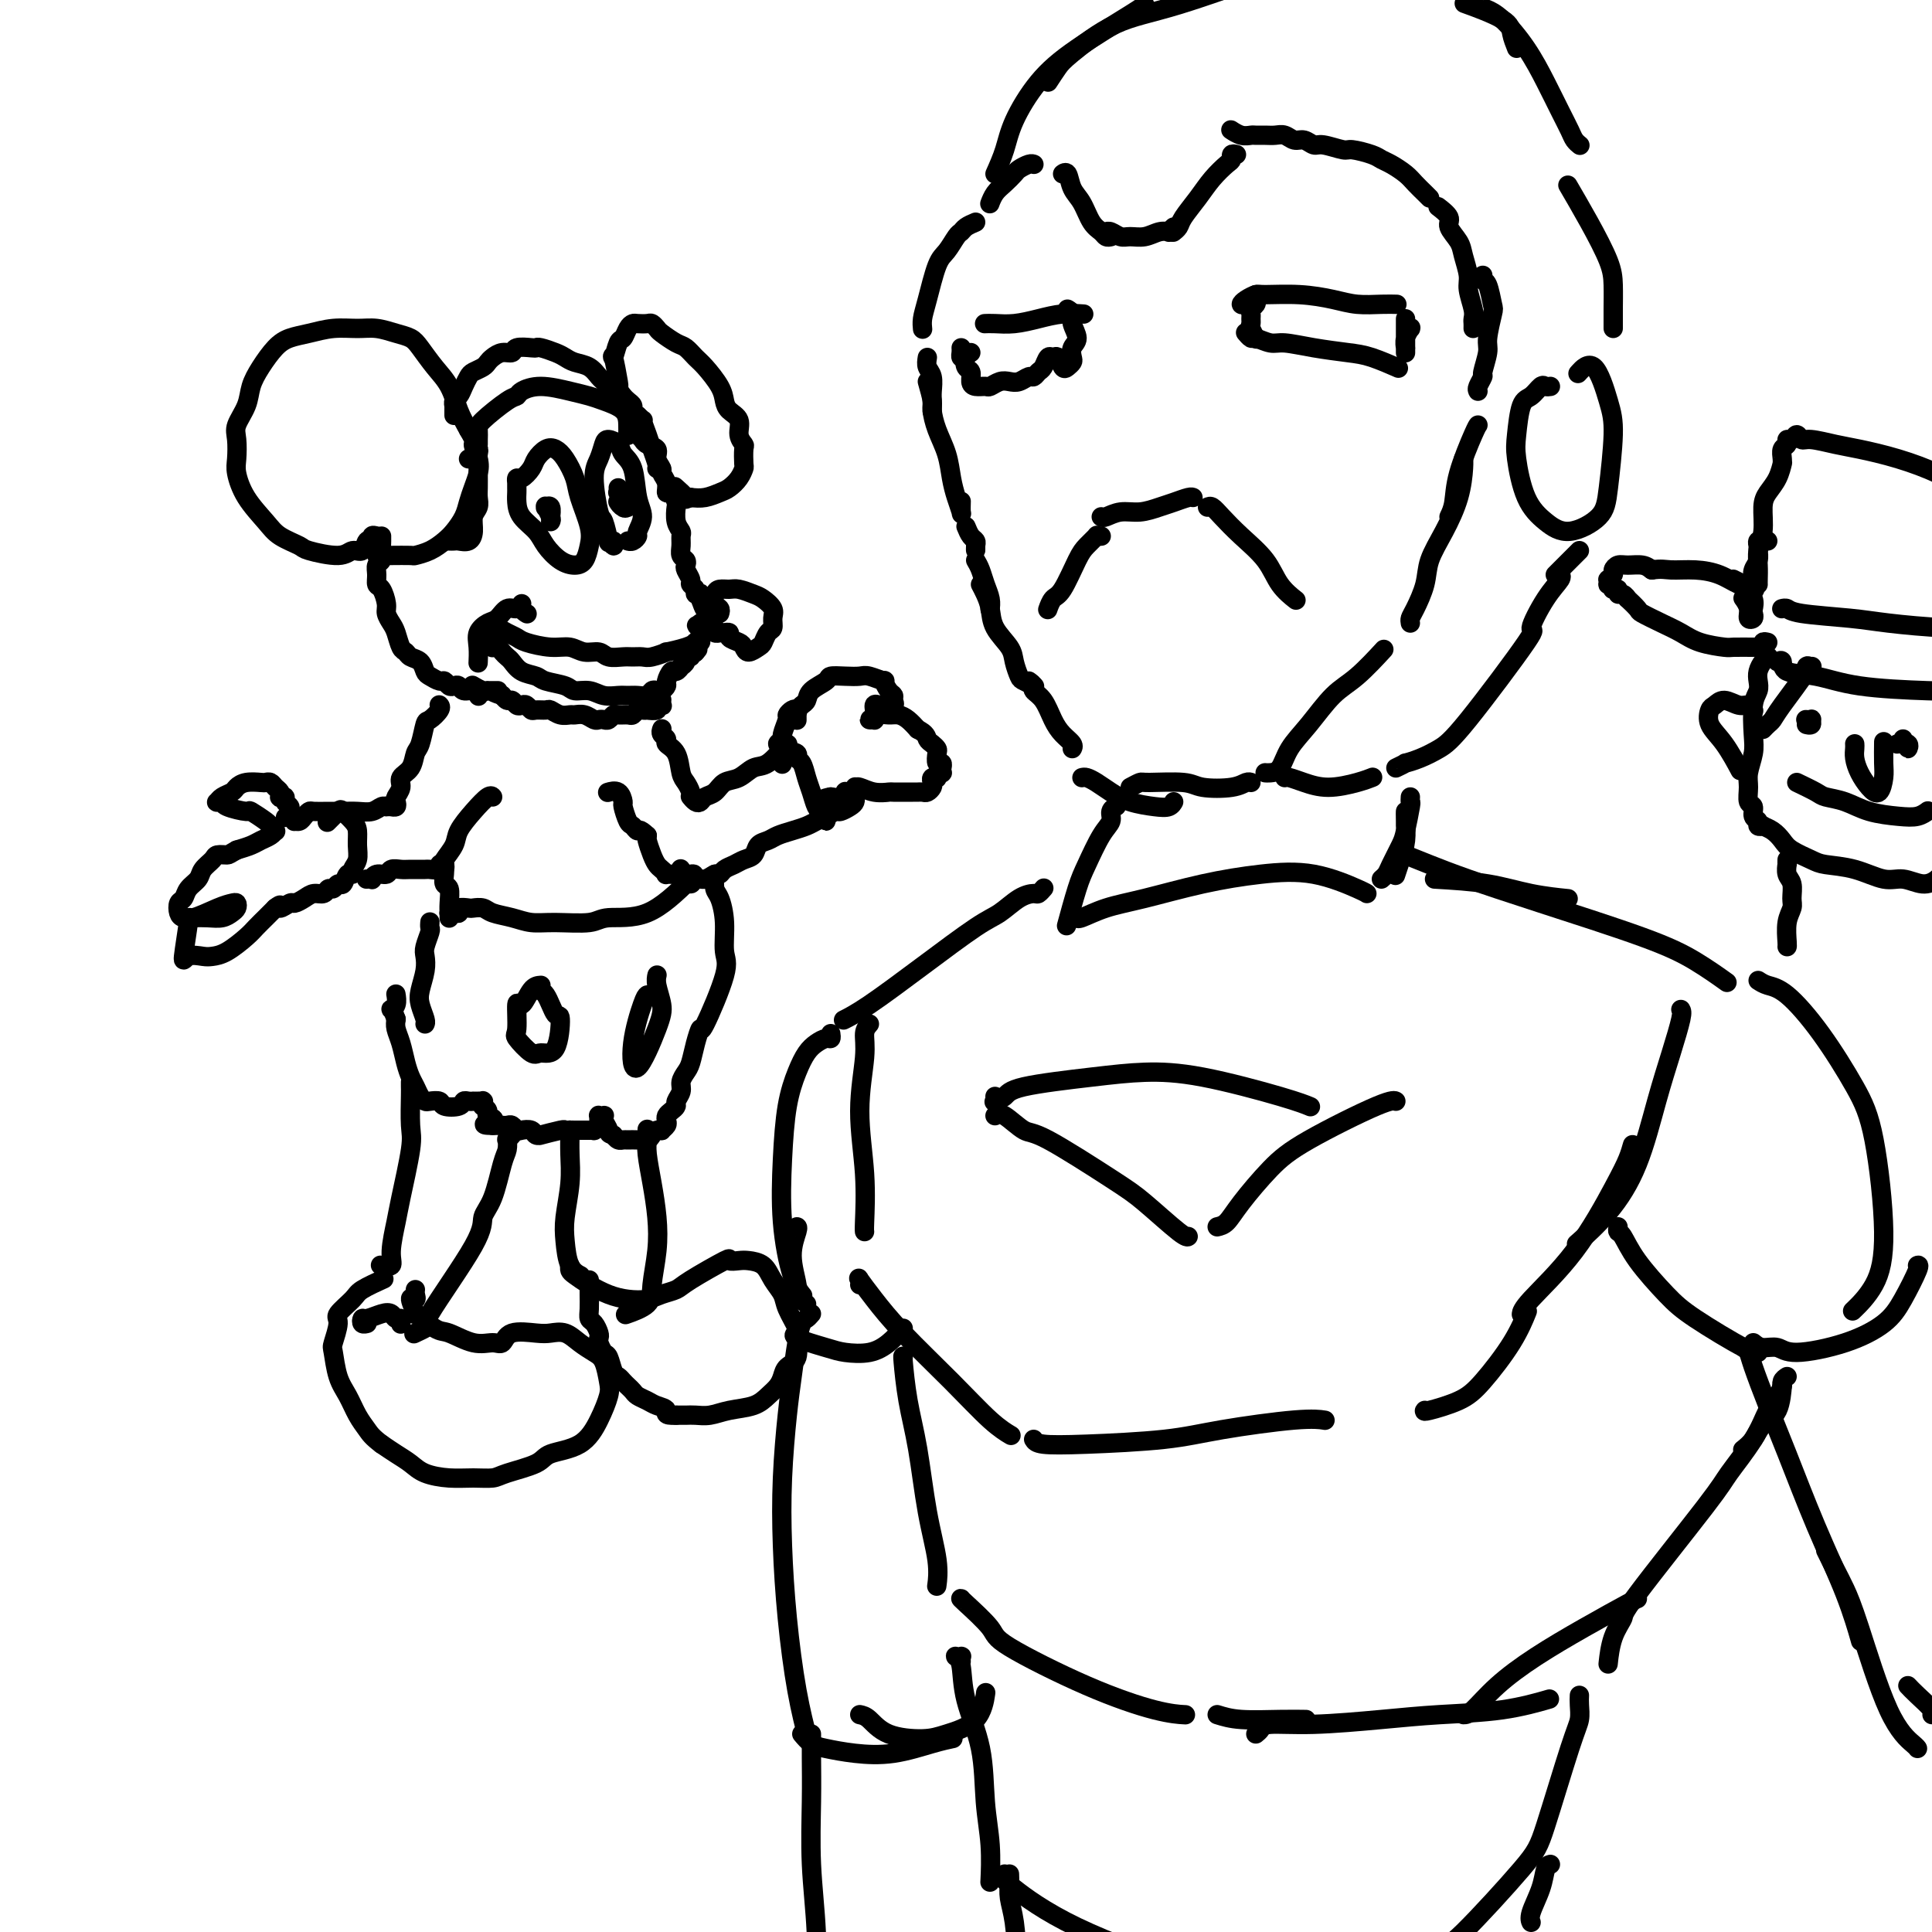 <svg viewBox='0 0 400 400' version='1.1' xmlns='http://www.w3.org/2000/svg' xmlns:xlink='http://www.w3.org/1999/xlink'><g fill='none' stroke='rgb(0,0,0)' stroke-width='4' stroke-linecap='round' stroke-linejoin='round'><path d='M258,63c-0.480,0.082 -0.959,0.165 -1,0c-0.041,-0.165 0.358,-0.577 1,-1c0.642,-0.423 1.528,-0.856 2,-1c0.472,-0.144 0.531,-0.000 2,0c1.469,0.000 4.348,-0.144 7,0c2.652,0.144 5.075,0.574 7,1c1.925,0.426 3.351,0.846 5,1c1.649,0.154 3.521,0.041 5,0c1.479,-0.041 2.565,-0.012 3,0c0.435,0.012 0.217,0.006 0,0'/><path d='M260,61c-0.030,0.333 -0.061,0.667 0,1c0.061,0.333 0.213,0.667 0,1c-0.213,0.333 -0.790,0.665 -1,1c-0.210,0.335 -0.053,0.671 0,1c0.053,0.329 0.000,0.649 0,1c-0.000,0.351 0.051,0.733 0,1c-0.051,0.267 -0.206,0.418 0,1c0.206,0.582 0.773,1.595 1,2c0.227,0.405 0.113,0.203 0,0'/><path d='M258,69c-0.103,-0.122 -0.207,-0.244 0,0c0.207,0.244 0.723,0.853 1,1c0.277,0.147 0.314,-0.167 1,0c0.686,0.167 2.022,0.817 3,1c0.978,0.183 1.597,-0.101 3,0c1.403,0.101 3.589,0.588 6,1c2.411,0.412 5.048,0.750 7,1c1.952,0.250 3.218,0.414 5,1c1.782,0.586 4.081,1.596 5,2c0.919,0.404 0.460,0.202 0,0'/><path d='M291,68c0.431,-0.012 0.862,-0.023 1,0c0.138,0.023 -0.015,0.082 0,0c0.015,-0.082 0.200,-0.305 0,0c-0.200,0.305 -0.786,1.138 -1,2c-0.214,0.862 -0.057,1.752 0,2c0.057,0.248 0.015,-0.147 0,0c-0.015,0.147 -0.004,0.834 0,1c0.004,0.166 0.001,-0.190 0,-1c-0.001,-0.810 -0.000,-2.073 0,-3c0.000,-0.927 0.000,-1.519 0,-2c-0.000,-0.481 -0.000,-0.852 0,-1c0.000,-0.148 0.000,-0.074 0,0'/><path d='M228,107c0.177,0.120 0.353,0.240 1,0c0.647,-0.240 1.763,-0.838 3,-1c1.237,-0.162 2.594,0.114 4,0c1.406,-0.114 2.860,-0.619 4,-1c1.140,-0.381 1.965,-0.638 3,-1c1.035,-0.362 2.279,-0.828 3,-1c0.721,-0.172 0.920,-0.049 1,0c0.080,0.049 0.040,0.025 0,0'/><path d='M250,105c0.282,-0.137 0.563,-0.273 1,0c0.437,0.273 1.028,0.956 2,2c0.972,1.044 2.324,2.448 4,4c1.676,1.552 3.676,3.251 5,5c1.324,1.749 1.972,3.548 3,5c1.028,1.452 2.437,2.558 3,3c0.563,0.442 0.282,0.221 0,0'/><path d='M228,111c-0.473,0.049 -0.945,0.097 -1,0c-0.055,-0.097 0.308,-0.340 0,0c-0.308,0.340 -1.288,1.261 -2,2c-0.712,0.739 -1.158,1.295 -2,3c-0.842,1.705 -2.081,4.560 -3,6c-0.919,1.440 -1.517,1.465 -2,2c-0.483,0.535 -0.852,1.582 -1,2c-0.148,0.418 -0.074,0.209 0,0'/><path d='M234,163c0.810,-0.430 1.620,-0.860 2,-1c0.380,-0.140 0.329,0.011 2,0c1.671,-0.011 5.064,-0.185 7,0c1.936,0.185 2.414,0.729 4,1c1.586,0.271 4.281,0.268 6,0c1.719,-0.268 2.463,-0.803 3,-1c0.537,-0.197 0.868,-0.056 1,0c0.132,0.056 0.066,0.028 0,0'/><path d='M262,160c-0.062,-0.006 -0.125,-0.011 0,0c0.125,0.011 0.437,0.039 1,0c0.563,-0.039 1.376,-0.146 2,-1c0.624,-0.854 1.058,-2.454 2,-4c0.942,-1.546 2.393,-3.039 4,-5c1.607,-1.961 3.369,-4.392 5,-6c1.631,-1.608 3.131,-2.395 5,-4c1.869,-1.605 4.105,-4.030 5,-5c0.895,-0.970 0.447,-0.485 0,0'/><path d='M292,129c-0.056,-0.317 -0.111,-0.634 0,-1c0.111,-0.366 0.390,-0.781 1,-2c0.610,-1.219 1.551,-3.244 2,-5c0.449,-1.756 0.408,-3.245 1,-5c0.592,-1.755 1.819,-3.777 3,-6c1.181,-2.223 2.317,-4.647 3,-7c0.683,-2.353 0.915,-4.633 1,-6c0.085,-1.367 0.024,-1.819 0,-2c-0.024,-0.181 -0.012,-0.090 0,0'/><path d='M300,107c0.392,-0.815 0.785,-1.630 1,-3c0.215,-1.370 0.254,-3.295 1,-6c0.746,-2.705 2.201,-6.190 3,-8c0.799,-1.810 0.943,-1.946 1,-2c0.057,-0.054 0.029,-0.027 0,0'/><path d='M306,81c-0.122,-0.198 -0.244,-0.395 0,-1c0.244,-0.605 0.854,-1.616 1,-2c0.146,-0.384 -0.170,-0.141 0,-1c0.170,-0.859 0.827,-2.819 1,-4c0.173,-1.181 -0.140,-1.583 0,-3c0.140,-1.417 0.731,-3.847 1,-5c0.269,-1.153 0.216,-1.027 0,-2c-0.216,-0.973 -0.594,-3.044 -1,-4c-0.406,-0.956 -0.840,-0.796 -1,-1c-0.160,-0.204 -0.046,-0.773 0,-1c0.046,-0.227 0.023,-0.114 0,0'/><path d='M305,68c0.009,-0.342 0.017,-0.684 0,-1c-0.017,-0.316 -0.061,-0.605 0,-1c0.061,-0.395 0.225,-0.895 0,-2c-0.225,-1.105 -0.839,-2.814 -1,-4c-0.161,-1.186 0.131,-1.850 0,-3c-0.131,-1.150 -0.683,-2.785 -1,-4c-0.317,-1.215 -0.397,-2.011 -1,-3c-0.603,-0.989 -1.729,-2.172 -2,-3c-0.271,-0.828 0.312,-1.300 0,-2c-0.312,-0.700 -1.518,-1.629 -2,-2c-0.482,-0.371 -0.241,-0.186 0,0'/><path d='M296,41c-0.236,-0.242 -0.472,-0.485 -1,-1c-0.528,-0.515 -1.346,-1.304 -2,-2c-0.654,-0.696 -1.142,-1.301 -2,-2c-0.858,-0.699 -2.087,-1.493 -3,-2c-0.913,-0.507 -1.512,-0.728 -2,-1c-0.488,-0.272 -0.865,-0.593 -2,-1c-1.135,-0.407 -3.028,-0.898 -4,-1c-0.972,-0.102 -1.023,0.184 -2,0c-0.977,-0.184 -2.881,-0.838 -4,-1c-1.119,-0.162 -1.455,0.167 -2,0c-0.545,-0.167 -1.301,-0.829 -2,-1c-0.699,-0.171 -1.343,0.150 -2,0c-0.657,-0.150 -1.327,-0.773 -2,-1c-0.673,-0.227 -1.349,-0.060 -2,0c-0.651,0.060 -1.278,0.012 -2,0c-0.722,-0.012 -1.538,0.011 -2,0c-0.462,-0.011 -0.568,-0.055 -1,0c-0.432,0.055 -1.188,0.211 -2,0c-0.812,-0.211 -1.680,-0.788 -2,-1c-0.320,-0.212 -0.091,-0.061 0,0c0.091,0.061 0.046,0.030 0,0'/><path d='M256,32c-0.434,-0.101 -0.867,-0.201 -1,0c-0.133,0.201 0.035,0.705 0,1c-0.035,0.295 -0.271,0.383 -1,1c-0.729,0.617 -1.950,1.763 -3,3c-1.050,1.237 -1.928,2.566 -3,4c-1.072,1.434 -2.339,2.972 -3,4c-0.661,1.028 -0.716,1.546 -1,2c-0.284,0.454 -0.795,0.844 -1,1c-0.205,0.156 -0.102,0.078 0,0'/><path d='M243,47c-0.465,0.414 -0.929,0.829 -1,1c-0.071,0.171 0.252,0.099 0,0c-0.252,-0.099 -1.079,-0.227 -2,0c-0.921,0.227 -1.935,0.807 -3,1c-1.065,0.193 -2.180,-0.001 -3,0c-0.820,0.001 -1.343,0.196 -2,0c-0.657,-0.196 -1.446,-0.784 -2,-1c-0.554,-0.216 -0.873,-0.062 -1,0c-0.127,0.062 -0.064,0.031 0,0'/><path d='M230,49c-0.358,0.080 -0.716,0.161 -1,0c-0.284,-0.161 -0.496,-0.562 -1,-1c-0.504,-0.438 -1.302,-0.912 -2,-2c-0.698,-1.088 -1.298,-2.789 -2,-4c-0.702,-1.211 -1.508,-1.933 -2,-3c-0.492,-1.067 -0.671,-2.480 -1,-3c-0.329,-0.520 -0.808,-0.149 -1,0c-0.192,0.149 -0.096,0.074 0,0'/><path d='M214,34c0.057,0.026 0.115,0.051 0,0c-0.115,-0.051 -0.401,-0.180 -1,0c-0.599,0.180 -1.509,0.669 -2,1c-0.491,0.331 -0.563,0.506 -1,1c-0.438,0.494 -1.241,1.308 -2,2c-0.759,0.692 -1.474,1.263 -2,2c-0.526,0.737 -0.865,1.639 -1,2c-0.135,0.361 -0.068,0.180 0,0'/><path d='M204,67c-0.137,0.006 -0.274,0.012 0,0c0.274,-0.012 0.960,-0.042 2,0c1.040,0.042 2.433,0.155 4,0c1.567,-0.155 3.307,-0.578 5,-1c1.693,-0.422 3.341,-0.844 5,-1c1.659,-0.156 3.331,-0.044 4,0c0.669,0.044 0.334,0.022 0,0'/><path d='M221,64c0.461,0.275 0.922,0.550 1,1c0.078,0.450 -0.227,1.076 0,2c0.227,0.924 0.986,2.146 1,3c0.014,0.854 -0.717,1.341 -1,2c-0.283,0.659 -0.117,1.489 0,2c0.117,0.511 0.186,0.701 0,1c-0.186,0.299 -0.627,0.705 -1,1c-0.373,0.295 -0.677,0.478 -1,0c-0.323,-0.478 -0.664,-1.618 -1,-2c-0.336,-0.382 -0.668,-0.007 -1,0c-0.332,0.007 -0.666,-0.353 -1,0c-0.334,0.353 -0.670,1.419 -1,2c-0.330,0.581 -0.655,0.678 -1,1c-0.345,0.322 -0.711,0.870 -1,1c-0.289,0.130 -0.501,-0.157 -1,0c-0.499,0.157 -1.284,0.760 -2,1c-0.716,0.240 -1.361,0.117 -2,0c-0.639,-0.117 -1.271,-0.229 -2,0c-0.729,0.229 -1.553,0.801 -2,1c-0.447,0.199 -0.516,0.027 -1,0c-0.484,-0.027 -1.385,0.091 -2,0c-0.615,-0.091 -0.946,-0.392 -1,-1c-0.054,-0.608 0.168,-1.522 0,-2c-0.168,-0.478 -0.725,-0.520 -1,-1c-0.275,-0.480 -0.266,-1.398 0,-2c0.266,-0.602 0.790,-0.886 1,-1c0.210,-0.114 0.105,-0.057 0,0'/><path d='M200,74c-0.423,0.083 -0.845,0.167 -1,0c-0.155,-0.167 -0.042,-0.583 0,-1c0.042,-0.417 0.012,-0.833 0,-1c-0.012,-0.167 -0.006,-0.083 0,0'/><path d='M202,46c-0.749,0.318 -1.499,0.637 -2,1c-0.501,0.363 -0.754,0.772 -1,1c-0.246,0.228 -0.486,0.277 -1,1c-0.514,0.723 -1.300,2.120 -2,3c-0.700,0.880 -1.312,1.241 -2,3c-0.688,1.759 -1.453,4.915 -2,7c-0.547,2.085 -0.878,3.100 -1,4c-0.122,0.900 -0.035,1.686 0,2c0.035,0.314 0.017,0.157 0,0'/><path d='M192,74c-0.113,0.698 -0.226,1.396 0,2c0.226,0.604 0.793,1.115 1,2c0.207,0.885 0.056,2.144 0,3c-0.056,0.856 -0.015,1.307 0,2c0.015,0.693 0.004,1.626 0,2c-0.004,0.374 -0.002,0.187 0,0'/><path d='M192,79c0.438,1.554 0.877,3.108 1,4c0.123,0.892 -0.069,1.123 0,2c0.069,0.877 0.401,2.400 1,4c0.599,1.600 1.467,3.278 2,5c0.533,1.722 0.731,3.487 1,5c0.269,1.513 0.608,2.773 1,4c0.392,1.227 0.837,2.422 1,3c0.163,0.578 0.044,0.540 0,0c-0.044,-0.540 -0.013,-1.583 0,-2c0.013,-0.417 0.006,-0.209 0,0'/><path d='M200,109c0.309,0.752 0.619,1.504 1,2c0.381,0.496 0.834,0.735 1,1c0.166,0.265 0.044,0.556 0,1c-0.044,0.444 -0.012,1.043 0,1c0.012,-0.043 0.003,-0.726 0,-1c-0.003,-0.274 -0.002,-0.137 0,0'/><path d='M202,116c0.340,0.580 0.679,1.161 1,2c0.321,0.839 0.622,1.938 1,3c0.378,1.062 0.833,2.089 1,3c0.167,0.911 0.045,1.707 0,2c-0.045,0.293 -0.013,0.084 0,0c0.013,-0.084 0.006,-0.042 0,0'/><path d='M203,121c0.317,0.599 0.634,1.199 1,2c0.366,0.801 0.781,1.805 1,3c0.219,1.195 0.243,2.582 1,4c0.757,1.418 2.249,2.867 3,4c0.751,1.133 0.762,1.950 1,3c0.238,1.050 0.705,2.334 1,3c0.295,0.666 0.419,0.715 1,1c0.581,0.285 1.618,0.808 2,1c0.382,0.192 0.109,0.055 0,0c-0.109,-0.055 -0.055,-0.027 0,0'/><path d='M213,141c0.470,0.343 0.941,0.686 1,1c0.059,0.314 -0.292,0.598 0,1c0.292,0.402 1.227,0.920 2,2c0.773,1.080 1.384,2.720 2,4c0.616,1.280 1.237,2.199 2,3c0.763,0.801 1.667,1.485 2,2c0.333,0.515 0.095,0.861 0,1c-0.095,0.139 -0.048,0.069 0,0'/><path d='M224,161c0.264,-0.067 0.528,-0.134 1,0c0.472,0.134 1.152,0.468 2,1c0.848,0.532 1.863,1.263 3,2c1.137,0.737 2.396,1.479 4,2c1.604,0.521 3.554,0.820 5,1c1.446,0.180 2.389,0.241 3,0c0.611,-0.241 0.889,-0.783 1,-1c0.111,-0.217 0.056,-0.108 0,0'/><path d='M321,80c-0.356,0.056 -0.712,0.111 -1,0c-0.288,-0.111 -0.509,-0.390 -1,0c-0.491,0.390 -1.251,1.447 -2,2c-0.749,0.553 -1.485,0.602 -2,2c-0.515,1.398 -0.808,4.146 -1,6c-0.192,1.854 -0.283,2.815 0,5c0.283,2.185 0.940,5.596 2,8c1.060,2.404 2.523,3.803 4,5c1.477,1.197 2.969,2.194 5,2c2.031,-0.194 4.603,-1.578 6,-3c1.397,-1.422 1.621,-2.881 2,-6c0.379,-3.119 0.914,-7.896 1,-11c0.086,-3.104 -0.276,-4.533 -1,-7c-0.724,-2.467 -1.810,-5.972 -3,-7c-1.190,-1.028 -2.483,0.421 -3,1c-0.517,0.579 -0.259,0.290 0,0'/><path d='M266,161c0.192,-0.077 0.385,-0.154 1,0c0.615,0.154 1.654,0.538 3,1c1.346,0.462 3.000,1.000 5,1c2.000,0.000 4.346,-0.538 6,-1c1.654,-0.462 2.615,-0.846 3,-1c0.385,-0.154 0.192,-0.077 0,0'/><path d='M289,159c0.910,-0.441 1.820,-0.881 2,-1c0.180,-0.119 -0.370,0.085 0,0c0.370,-0.085 1.658,-0.459 3,-1c1.342,-0.541 2.736,-1.250 4,-2c1.264,-0.750 2.399,-1.542 6,-6c3.601,-4.458 9.669,-12.582 12,-16c2.331,-3.418 0.926,-2.131 1,-3c0.074,-0.869 1.628,-3.893 3,-6c1.372,-2.107 2.562,-3.298 3,-4c0.438,-0.702 0.125,-0.915 0,-1c-0.125,-0.085 -0.063,-0.043 0,0'/><path d='M322,119c0.649,-0.649 1.298,-1.298 2,-2c0.702,-0.702 1.458,-1.458 2,-2c0.542,-0.542 0.869,-0.869 1,-1c0.131,-0.131 0.065,-0.065 0,0'/><path d='M334,68c0.002,-0.207 0.003,-0.415 0,-1c-0.003,-0.585 -0.012,-1.548 0,-3c0.012,-1.452 0.045,-3.392 0,-5c-0.045,-1.608 -0.167,-2.885 -1,-5c-0.833,-2.115 -2.378,-5.070 -4,-8c-1.622,-2.930 -3.321,-5.837 -4,-7c-0.679,-1.163 -0.340,-0.581 0,0'/><path d='M206,36c0.728,-1.634 1.455,-3.267 2,-5c0.545,-1.733 0.906,-3.564 2,-6c1.094,-2.436 2.920,-5.476 5,-8c2.080,-2.524 4.413,-4.532 8,-7c3.587,-2.468 8.427,-5.395 11,-7c2.573,-1.605 2.878,-1.887 3,-2c0.122,-0.113 0.061,-0.056 0,0'/><path d='M217,17c0.710,-1.091 1.421,-2.181 2,-3c0.579,-0.819 1.027,-1.365 3,-3c1.973,-1.635 5.471,-4.358 9,-6c3.529,-1.642 7.089,-2.202 13,-4c5.911,-1.798 14.172,-4.835 18,-6c3.828,-1.165 3.222,-0.456 6,0c2.778,0.456 8.940,0.661 12,1c3.060,0.339 3.017,0.811 3,1c-0.017,0.189 -0.009,0.094 0,0'/><path d='M327,30c0.094,0.075 0.189,0.150 0,0c-0.189,-0.150 -0.660,-0.527 -1,-1c-0.340,-0.473 -0.548,-1.044 -1,-2c-0.452,-0.956 -1.148,-2.298 -2,-4c-0.852,-1.702 -1.861,-3.763 -3,-6c-1.139,-2.237 -2.408,-4.651 -4,-7c-1.592,-2.349 -3.505,-4.632 -5,-6c-1.495,-1.368 -2.570,-1.819 -3,-2c-0.430,-0.181 -0.215,-0.090 0,0'/><path d='M314,10c-0.405,-1.018 -0.810,-2.036 -1,-3c-0.190,-0.964 -0.167,-1.875 -2,-3c-1.833,-1.125 -5.524,-2.464 -7,-3c-1.476,-0.536 -0.738,-0.268 0,0'/><path d='M231,167c0.124,-0.066 0.248,-0.131 0,0c-0.248,0.131 -0.867,0.460 -1,1c-0.133,0.540 0.220,1.292 0,2c-0.220,0.708 -1.011,1.373 -2,3c-0.989,1.627 -2.174,4.215 -3,6c-0.826,1.785 -1.294,2.767 -2,5c-0.706,2.233 -1.652,5.717 -2,7c-0.348,1.283 -0.100,0.367 0,0c0.100,-0.367 0.050,-0.183 0,0'/><path d='M223,190c-0.006,-0.050 -0.012,-0.100 0,0c0.012,0.100 0.042,0.349 1,0c0.958,-0.349 2.842,-1.298 5,-2c2.158,-0.702 4.588,-1.159 8,-2c3.412,-0.841 7.804,-2.068 12,-3c4.196,-0.932 8.196,-1.570 12,-2c3.804,-0.430 7.411,-0.651 11,0c3.589,0.651 7.158,2.175 9,3c1.842,0.825 1.955,0.950 2,1c0.045,0.050 0.023,0.025 0,0'/><path d='M292,165c-0.026,0.444 -0.052,0.889 0,1c0.052,0.111 0.183,-0.111 0,1c-0.183,1.111 -0.680,3.555 -1,5c-0.320,1.445 -0.464,1.890 -1,3c-0.536,1.110 -1.463,2.885 -2,4c-0.537,1.115 -0.683,1.569 -1,2c-0.317,0.431 -0.805,0.837 -1,1c-0.195,0.163 -0.098,0.081 0,0'/><path d='M291,171c-0.002,-0.161 -0.003,-0.322 0,-1c0.003,-0.678 0.011,-1.873 0,-2c-0.011,-0.127 -0.042,0.814 0,2c0.042,1.186 0.156,2.617 0,4c-0.156,1.383 -0.580,2.719 -1,4c-0.420,1.281 -0.834,2.509 -1,3c-0.166,0.491 -0.083,0.246 0,0'/><path d='M206,227c0.054,0.405 0.107,0.810 0,1c-0.107,0.190 -0.375,0.166 0,0c0.375,-0.166 1.392,-0.475 2,-1c0.608,-0.525 0.809,-1.266 4,-2c3.191,-0.734 9.374,-1.461 14,-2c4.626,-0.539 7.695,-0.890 11,-1c3.305,-0.110 6.845,0.022 12,1c5.155,0.978 11.926,2.802 16,4c4.074,1.198 5.450,1.771 6,2c0.550,0.229 0.275,0.115 0,0'/><path d='M206,231c0.450,-0.337 0.900,-0.673 2,0c1.100,0.673 2.851,2.356 4,3c1.149,0.644 1.695,0.250 5,2c3.305,1.750 9.369,5.646 13,8c3.631,2.354 4.829,3.167 7,5c2.171,1.833 5.315,4.686 7,6c1.685,1.314 1.910,1.090 2,1c0.090,-0.090 0.045,-0.045 0,0'/><path d='M252,254c0.651,-0.148 1.302,-0.296 2,-1c0.698,-0.704 1.445,-1.964 3,-4c1.555,-2.036 3.920,-4.847 6,-7c2.080,-2.153 3.877,-3.649 8,-6c4.123,-2.351 10.572,-5.556 14,-7c3.428,-1.444 3.837,-1.127 4,-1c0.163,0.127 0.082,0.063 0,0'/><path d='M297,182c3.839,0.226 7.679,0.452 11,1c3.321,0.548 6.125,1.417 9,2c2.875,0.583 5.821,0.881 7,1c1.179,0.119 0.589,0.060 0,0'/><path d='M291,177c1.512,0.609 3.024,1.218 5,2c1.976,0.782 4.415,1.737 8,3c3.585,1.263 8.317,2.833 15,5c6.683,2.167 15.317,4.931 21,7c5.683,2.069 8.415,3.442 11,5c2.585,1.558 5.024,3.302 6,4c0.976,0.698 0.488,0.349 0,0'/><path d='M216,184c0.100,-0.116 0.200,-0.231 0,0c-0.200,0.231 -0.701,0.810 -1,1c-0.299,0.190 -0.395,-0.007 -1,0c-0.605,0.007 -1.718,0.218 -3,1c-1.282,0.782 -2.733,2.136 -4,3c-1.267,0.864 -2.351,1.237 -5,3c-2.649,1.763 -6.865,4.916 -11,8c-4.135,3.084 -8.190,6.100 -11,8c-2.810,1.900 -4.374,2.686 -5,3c-0.626,0.314 -0.313,0.157 0,0'/><path d='M180,212c-0.461,0.528 -0.922,1.056 -1,2c-0.078,0.944 0.228,2.306 0,5c-0.228,2.694 -0.989,6.722 -1,11c-0.011,4.278 0.729,8.806 1,13c0.271,4.194 0.073,8.052 0,10c-0.073,1.948 -0.021,1.985 0,2c0.021,0.015 0.010,0.007 0,0'/><path d='M178,266c0.060,-0.341 0.120,-0.681 0,-1c-0.120,-0.319 -0.420,-0.616 0,0c0.420,0.616 1.560,2.144 3,4c1.440,1.856 3.182,4.039 6,7c2.818,2.961 6.714,6.701 10,10c3.286,3.299 5.962,6.157 8,8c2.038,1.843 3.440,2.669 4,3c0.560,0.331 0.280,0.165 0,0'/><path d='M214,298c0.243,0.404 0.486,0.808 2,1c1.514,0.192 4.297,0.171 9,0c4.703,-0.171 11.324,-0.490 16,-1c4.676,-0.510 7.408,-1.209 12,-2c4.592,-0.791 11.044,-1.675 15,-2c3.956,-0.325 5.416,-0.093 6,0c0.584,0.093 0.292,0.046 0,0'/><path d='M295,292c-0.147,0.157 -0.295,0.315 1,0c1.295,-0.315 4.032,-1.101 6,-2c1.968,-0.899 3.167,-1.911 5,-4c1.833,-2.089 4.301,-5.255 6,-8c1.699,-2.745 2.628,-5.070 3,-6c0.372,-0.930 0.186,-0.465 0,0'/><path d='M348,209c0.158,0.269 0.317,0.537 0,2c-0.317,1.463 -1.109,4.120 -2,7c-0.891,2.880 -1.883,5.985 -3,10c-1.117,4.015 -2.361,8.942 -4,13c-1.639,4.058 -3.672,7.246 -6,10c-2.328,2.754 -4.951,5.072 -6,6c-1.049,0.928 -0.525,0.464 0,0'/><path d='M338,237c-0.257,0.908 -0.514,1.816 -1,3c-0.486,1.184 -1.202,2.643 -3,6c-1.798,3.357 -4.678,8.611 -8,13c-3.322,4.389 -7.087,7.912 -9,10c-1.913,2.088 -1.975,2.739 -2,3c-0.025,0.261 -0.012,0.130 0,0'/><path d='M364,203c0.555,0.364 1.110,0.728 2,1c0.890,0.272 2.114,0.453 4,2c1.886,1.547 4.435,4.460 7,8c2.565,3.540 5.145,7.706 7,11c1.855,3.294 2.983,5.717 4,11c1.017,5.283 1.922,13.426 2,19c0.078,5.574 -0.671,8.578 -2,11c-1.329,2.422 -3.237,4.264 -4,5c-0.763,0.736 -0.382,0.368 0,0'/><path d='M335,254c-0.063,0.412 -0.127,0.824 0,1c0.127,0.176 0.443,0.118 1,1c0.557,0.882 1.354,2.706 3,5c1.646,2.294 4.140,5.060 6,7c1.860,1.940 3.086,3.056 6,5c2.914,1.944 7.515,4.716 10,6c2.485,1.284 2.853,1.081 3,1c0.147,-0.081 0.074,-0.041 0,0'/><path d='M363,278c0.561,0.463 1.122,0.925 2,1c0.878,0.075 2.072,-0.238 3,0c0.928,0.238 1.591,1.027 4,1c2.409,-0.027 6.565,-0.869 10,-2c3.435,-1.131 6.150,-2.552 8,-4c1.850,-1.448 2.836,-2.924 4,-5c1.164,-2.076 2.506,-4.751 3,-6c0.494,-1.249 0.141,-1.071 0,-1c-0.141,0.071 -0.071,0.036 0,0'/><path d='M370,285c-0.420,0.274 -0.840,0.548 -1,1c-0.160,0.452 -0.059,1.083 0,1c0.059,-0.083 0.075,-0.880 0,0c-0.075,0.880 -0.241,3.438 -1,5c-0.759,1.563 -2.111,2.130 -3,3c-0.889,0.870 -1.316,2.042 -2,3c-0.684,0.958 -1.624,1.702 -2,2c-0.376,0.298 -0.188,0.149 0,0'/><path d='M369,287c-0.250,0.636 -0.499,1.272 -1,2c-0.501,0.728 -1.252,1.547 -2,3c-0.748,1.453 -1.491,3.539 -3,6c-1.509,2.461 -3.784,5.296 -5,7c-1.216,1.704 -1.373,2.275 -5,7c-3.627,4.725 -10.723,13.603 -14,18c-3.277,4.397 -2.734,4.313 -3,5c-0.266,0.687 -1.341,2.147 -2,4c-0.659,1.853 -0.903,4.101 -1,5c-0.097,0.899 -0.049,0.450 0,0'/><path d='M361,279c0.378,0.270 0.756,0.541 1,1c0.244,0.459 0.354,1.108 1,3c0.646,1.892 1.827,5.027 3,8c1.173,2.973 2.339,5.786 4,10c1.661,4.214 3.816,9.831 6,15c2.184,5.169 4.396,9.892 6,14c1.604,4.108 2.601,7.602 3,9c0.399,1.398 0.199,0.699 0,0'/><path d='M378,321c0.671,1.357 1.343,2.714 2,4c0.657,1.286 1.300,2.502 2,4c0.700,1.498 1.455,3.277 3,8c1.545,4.723 3.878,12.390 6,17c2.122,4.610 4.033,6.164 5,7c0.967,0.836 0.991,0.953 1,1c0.009,0.047 0.005,0.023 0,0'/><path d='M395,349c0.506,0.536 1.012,1.071 2,2c0.988,0.929 2.458,2.250 3,3c0.542,0.750 0.155,0.929 0,1c-0.155,0.071 -0.077,0.036 0,0'/><path d='M187,281c-0.064,-0.267 -0.129,-0.533 0,1c0.129,1.533 0.451,4.867 1,8c0.549,3.133 1.324,6.066 2,10c0.676,3.934 1.253,8.869 2,13c0.747,4.131 1.663,7.458 2,10c0.337,2.542 0.096,4.298 0,5c-0.096,0.702 -0.048,0.351 0,0'/><path d='M199,331c-0.125,-0.077 -0.251,-0.154 1,1c1.251,1.154 3.877,3.539 5,5c1.123,1.461 0.743,1.999 4,4c3.257,2.001 10.151,5.464 16,8c5.849,2.536 10.652,4.144 14,5c3.348,0.856 5.242,0.959 6,1c0.758,0.041 0.379,0.021 0,0'/><path d='M252,355c1.357,0.423 2.714,0.845 5,1c2.286,0.155 5.500,0.042 8,0c2.500,-0.042 4.286,-0.012 5,0c0.714,0.012 0.357,0.006 0,0'/><path d='M260,359c0.375,-0.303 0.751,-0.606 1,-1c0.249,-0.394 0.372,-0.878 2,-1c1.628,-0.122 4.760,0.118 9,0c4.240,-0.118 9.589,-0.592 14,-1c4.411,-0.408 7.883,-0.748 12,-1c4.117,-0.252 8.878,-0.414 13,-1c4.122,-0.586 7.606,-1.596 9,-2c1.394,-0.404 0.697,-0.202 0,0'/><path d='M303,355c0.459,0.000 0.918,0.000 2,-1c1.082,-1.000 2.787,-3.000 5,-5c2.213,-2.000 4.933,-4.000 8,-6c3.067,-2.000 6.482,-4.000 10,-6c3.518,-2.000 7.139,-4.000 9,-5c1.861,-1.000 1.960,-1.000 2,-1c0.040,0.000 0.020,0.000 0,0'/><path d='M199,344c-0.028,-0.421 -0.057,-0.842 0,-1c0.057,-0.158 0.198,-0.052 0,0c-0.198,0.052 -0.736,0.049 -1,0c-0.264,-0.049 -0.254,-0.144 0,0c0.254,0.144 0.751,0.527 1,2c0.249,1.473 0.249,4.035 1,7c0.751,2.965 2.254,6.333 3,10c0.746,3.667 0.736,7.632 1,11c0.264,3.368 0.802,6.137 1,9c0.198,2.863 0.057,5.818 0,7c-0.057,1.182 -0.028,0.591 0,0'/><path d='M208,388c0.008,0.375 0.016,0.750 0,1c-0.016,0.250 -0.056,0.376 2,2c2.056,1.624 6.207,4.745 13,8c6.793,3.255 16.226,6.644 20,8c3.774,1.356 1.887,0.678 0,0'/><path d='M327,351c-0.025,0.570 -0.049,1.140 0,2c0.049,0.860 0.172,2.010 0,3c-0.172,0.990 -0.638,1.820 -2,6c-1.362,4.180 -3.619,11.708 -5,16c-1.381,4.292 -1.886,5.346 -5,9c-3.114,3.654 -8.838,9.907 -12,13c-3.162,3.093 -3.760,3.027 -4,3c-0.240,-0.027 -0.120,-0.013 0,0'/><path d='M172,214c0.065,0.443 0.131,0.885 0,1c-0.131,0.115 -0.458,-0.099 -1,0c-0.542,0.099 -1.297,0.509 -2,1c-0.703,0.491 -1.353,1.063 -2,2c-0.647,0.937 -1.292,2.239 -2,4c-0.708,1.761 -1.478,3.982 -2,7c-0.522,3.018 -0.794,6.834 -1,11c-0.206,4.166 -0.344,8.684 0,13c0.344,4.316 1.169,8.431 2,11c0.831,2.569 1.666,3.591 2,4c0.334,0.409 0.167,0.204 0,0'/><path d='M187,275c-0.947,1.046 -1.894,2.092 -3,3c-1.106,0.908 -2.370,1.679 -4,2c-1.630,0.321 -3.628,0.191 -5,0c-1.372,-0.191 -2.120,-0.443 -4,-1c-1.880,-0.557 -4.891,-1.419 -6,-2c-1.109,-0.581 -0.317,-0.880 0,-1c0.317,-0.120 0.158,-0.060 0,0'/><path d='M167,270c-0.884,-0.762 -1.768,-1.525 -2,-2c-0.232,-0.475 0.186,-0.663 0,-2c-0.186,-1.337 -0.978,-3.822 -1,-6c-0.022,-2.178 0.725,-4.048 1,-5c0.275,-0.952 0.079,-0.986 0,-1c-0.079,-0.014 -0.039,-0.007 0,0'/><path d='M168,272c-0.333,0.385 -0.666,0.771 -1,1c-0.334,0.229 -0.667,0.302 -1,1c-0.333,0.698 -0.664,2.021 -1,4c-0.336,1.979 -0.676,4.615 -1,7c-0.324,2.385 -0.631,4.518 -1,8c-0.369,3.482 -0.799,8.314 -1,13c-0.201,4.686 -0.173,9.225 0,14c0.173,4.775 0.490,9.785 1,15c0.510,5.215 1.214,10.635 2,15c0.786,4.365 1.653,7.676 2,9c0.347,1.324 0.173,0.662 0,0'/><path d='M166,359c0.638,0.759 1.275,1.517 2,2c0.725,0.483 1.536,0.690 3,1c1.464,0.310 3.580,0.724 6,1c2.420,0.276 5.143,0.414 8,0c2.857,-0.414 5.846,-1.381 8,-2c2.154,-0.619 3.473,-0.891 4,-1c0.527,-0.109 0.264,-0.054 0,0'/><path d='M178,355c0.576,0.118 1.152,0.235 2,1c0.848,0.765 1.968,2.176 4,3c2.032,0.824 4.975,1.061 7,1c2.025,-0.061 3.130,-0.418 5,-1c1.870,-0.582 4.503,-1.387 6,-3c1.497,-1.613 1.856,-4.032 2,-5c0.144,-0.968 0.072,-0.484 0,0'/><path d='M168,359c0.002,0.161 0.004,0.322 0,1c-0.004,0.678 -0.015,1.871 0,4c0.015,2.129 0.057,5.192 0,9c-0.057,3.808 -0.211,8.361 0,13c0.211,4.639 0.788,9.364 1,14c0.212,4.636 0.061,9.182 0,11c-0.061,1.818 -0.030,0.909 0,0'/><path d='M209,388c0.026,0.608 0.053,1.215 0,2c-0.053,0.785 -0.185,1.746 0,3c0.185,1.254 0.689,2.800 1,5c0.311,2.200 0.430,5.054 1,9c0.570,3.946 1.591,8.985 2,11c0.409,2.015 0.204,1.008 0,0'/><path d='M321,386c-0.370,0.105 -0.740,0.211 -1,1c-0.260,0.789 -0.410,2.263 -1,4c-0.590,1.737 -1.620,3.737 -2,5c-0.380,1.263 -0.108,1.789 0,2c0.108,0.211 0.054,0.105 0,0'/><path d='M78,111c-0.448,-0.130 -0.897,-0.260 -1,0c-0.103,0.260 0.139,0.912 0,1c-0.139,0.088 -0.657,-0.386 -1,0c-0.343,0.386 -0.509,1.632 -1,2c-0.491,0.368 -1.307,-0.142 -2,0c-0.693,0.142 -1.261,0.934 -3,1c-1.739,0.066 -4.647,-0.596 -6,-1c-1.353,-0.404 -1.151,-0.552 -2,-1c-0.849,-0.448 -2.749,-1.196 -4,-2c-1.251,-0.804 -1.851,-1.664 -3,-3c-1.149,-1.336 -2.846,-3.147 -4,-5c-1.154,-1.853 -1.767,-3.748 -2,-5c-0.233,-1.252 -0.088,-1.860 0,-3c0.088,-1.140 0.120,-2.811 0,-4c-0.120,-1.189 -0.391,-1.897 0,-3c0.391,-1.103 1.444,-2.600 2,-4c0.556,-1.400 0.615,-2.704 1,-4c0.385,-1.296 1.095,-2.586 2,-4c0.905,-1.414 2.006,-2.953 3,-4c0.994,-1.047 1.882,-1.602 3,-2c1.118,-0.398 2.466,-0.640 4,-1c1.534,-0.360 3.254,-0.840 5,-1c1.746,-0.160 3.517,-0.000 5,0c1.483,0.000 2.679,-0.160 4,0c1.321,0.160 2.766,0.638 4,1c1.234,0.362 2.256,0.606 3,1c0.744,0.394 1.210,0.937 2,2c0.790,1.063 1.902,2.646 3,4c1.098,1.354 2.180,2.480 3,4c0.820,1.520 1.377,3.434 2,5c0.623,1.566 1.311,2.783 2,4'/><path d='M97,89c2.026,3.475 1.090,2.663 1,3c-0.090,0.337 0.667,1.822 1,3c0.333,1.178 0.241,2.049 0,3c-0.241,0.951 -0.630,1.984 -1,3c-0.370,1.016 -0.720,2.016 -1,3c-0.280,0.984 -0.489,1.952 -1,3c-0.511,1.048 -1.324,2.176 -2,3c-0.676,0.824 -1.214,1.345 -2,2c-0.786,0.655 -1.821,1.443 -3,2c-1.179,0.557 -2.502,0.881 -3,1c-0.498,0.119 -0.172,0.032 -1,0c-0.828,-0.032 -2.810,-0.009 -4,0c-1.190,0.009 -1.590,0.002 -2,0c-0.410,-0.002 -0.832,-0.001 -1,0c-0.168,0.001 -0.084,0.000 0,0'/><path d='M107,101c0.001,-0.517 0.001,-1.033 0,-1c-0.001,0.033 -0.004,0.617 0,1c0.004,0.383 0.017,0.566 0,1c-0.017,0.434 -0.062,1.117 0,2c0.062,0.883 0.233,1.964 1,3c0.767,1.036 2.132,2.027 3,3c0.868,0.973 1.241,1.926 2,3c0.759,1.074 1.904,2.268 3,3c1.096,0.732 2.143,1.004 3,1c0.857,-0.004 1.524,-0.282 2,-1c0.476,-0.718 0.763,-1.876 1,-3c0.237,-1.124 0.425,-2.213 0,-4c-0.425,-1.787 -1.465,-4.270 -2,-6c-0.535,-1.730 -0.567,-2.706 -1,-4c-0.433,-1.294 -1.267,-2.905 -2,-4c-0.733,-1.095 -1.366,-1.673 -2,-2c-0.634,-0.327 -1.270,-0.404 -2,0c-0.730,0.404 -1.555,1.289 -2,2c-0.445,0.711 -0.512,1.249 -1,2c-0.488,0.751 -1.399,1.717 -2,2c-0.601,0.283 -0.893,-0.116 -1,0c-0.107,0.116 -0.031,0.747 0,1c0.031,0.253 0.015,0.126 0,0'/><path d='M114,108c0.115,-0.197 0.231,-0.395 0,-1c-0.231,-0.605 -0.808,-1.619 -1,-2c-0.192,-0.381 0.001,-0.130 0,0c-0.001,0.130 -0.196,0.140 0,0c0.196,-0.140 0.785,-0.430 1,0c0.215,0.430 0.058,1.579 0,2c-0.058,0.421 -0.016,0.113 0,0c0.016,-0.113 0.004,-0.032 0,0c-0.004,0.032 -0.002,0.016 0,0'/><path d='M127,112c0.120,0.568 0.240,1.135 0,1c-0.240,-0.135 -0.839,-0.973 -1,-1c-0.161,-0.027 0.118,0.759 0,0c-0.118,-0.759 -0.631,-3.061 -1,-4c-0.369,-0.939 -0.594,-0.515 -1,-2c-0.406,-1.485 -0.991,-4.879 -1,-7c-0.009,-2.121 0.560,-2.969 1,-4c0.440,-1.031 0.752,-2.246 1,-3c0.248,-0.754 0.433,-1.048 1,-1c0.567,0.048 1.516,0.438 2,1c0.484,0.562 0.504,1.296 1,2c0.496,0.704 1.468,1.379 2,3c0.532,1.621 0.623,4.189 1,6c0.377,1.811 1.040,2.863 1,4c-0.040,1.137 -0.781,2.357 -1,3c-0.219,0.643 0.086,0.708 0,1c-0.086,0.292 -0.562,0.809 -1,1c-0.438,0.191 -0.840,0.054 -1,0c-0.160,-0.054 -0.080,-0.027 0,0'/><path d='M128,101c0.030,0.457 0.059,0.915 0,1c-0.059,0.085 -0.208,-0.202 0,0c0.208,0.202 0.771,0.892 1,1c0.229,0.108 0.124,-0.367 0,0c-0.124,0.367 -0.268,1.576 0,2c0.268,0.424 0.948,0.062 1,0c0.052,-0.062 -0.525,0.176 -1,0c-0.475,-0.176 -0.850,-0.764 -1,-1c-0.150,-0.236 -0.075,-0.118 0,0'/><path d='M99,92c-0.006,-0.226 -0.012,-0.452 0,-1c0.012,-0.548 0.043,-1.417 0,-2c-0.043,-0.583 -0.159,-0.879 1,-2c1.159,-1.121 3.594,-3.068 5,-4c1.406,-0.932 1.784,-0.849 2,-1c0.216,-0.151 0.272,-0.535 1,-1c0.728,-0.465 2.128,-1.009 4,-1c1.872,0.009 4.214,0.572 6,1c1.786,0.428 3.014,0.721 4,1c0.986,0.279 1.728,0.544 3,1c1.272,0.456 3.073,1.101 4,2c0.927,0.899 0.980,2.050 1,3c0.020,0.950 0.006,1.700 0,2c-0.006,0.300 -0.003,0.150 0,0'/><path d='M131,88c0.023,0.447 0.046,0.893 0,1c-0.046,0.107 -0.162,-0.127 0,0c0.162,0.127 0.603,0.614 1,1c0.397,0.386 0.752,0.671 1,1c0.248,0.329 0.391,0.703 1,1c0.609,0.297 1.684,0.516 2,1c0.316,0.484 -0.126,1.234 0,2c0.126,0.766 0.821,1.548 1,2c0.179,0.452 -0.159,0.573 0,1c0.159,0.427 0.813,1.159 1,2c0.187,0.841 -0.095,1.790 0,2c0.095,0.210 0.565,-0.319 1,0c0.435,0.319 0.834,1.485 1,2c0.166,0.515 0.097,0.378 0,1c-0.097,0.622 -0.223,2.002 0,3c0.223,0.998 0.796,1.615 1,2c0.204,0.385 0.041,0.537 0,1c-0.041,0.463 0.040,1.236 0,2c-0.040,0.764 -0.203,1.518 0,2c0.203,0.482 0.771,0.693 1,1c0.229,0.307 0.118,0.712 0,1c-0.118,0.288 -0.243,0.459 0,1c0.243,0.541 0.853,1.452 1,2c0.147,0.548 -0.171,0.734 0,1c0.171,0.266 0.830,0.611 1,1c0.170,0.389 -0.151,0.823 0,1c0.151,0.177 0.772,0.099 1,0c0.228,-0.099 0.061,-0.219 0,0c-0.061,0.219 -0.018,0.777 0,1c0.018,0.223 0.009,0.112 0,0'/><path d='M145,124c1.635,4.731 1.223,1.057 1,0c-0.223,-1.057 -0.256,0.501 0,1c0.256,0.499 0.801,-0.063 1,0c0.199,0.063 0.053,0.749 0,1c-0.053,0.251 -0.014,0.067 0,0c0.014,-0.067 0.004,-0.018 0,0c-0.004,0.018 -0.001,0.005 0,0c0.001,-0.005 0.001,-0.003 0,0'/><path d='M93,112c0.361,0.011 0.723,0.021 1,0c0.277,-0.021 0.470,-0.074 1,0c0.530,0.074 1.396,0.277 2,0c0.604,-0.277 0.947,-1.032 1,-2c0.053,-0.968 -0.182,-2.150 0,-3c0.182,-0.850 0.781,-1.369 1,-2c0.219,-0.631 0.059,-1.373 0,-2c-0.059,-0.627 -0.016,-1.137 0,-2c0.016,-0.863 0.005,-2.078 0,-3c-0.005,-0.922 -0.005,-1.551 0,-2c0.005,-0.449 0.017,-0.719 0,-1c-0.017,-0.281 -0.061,-0.573 0,-1c0.061,-0.427 0.226,-0.990 0,-1c-0.226,-0.010 -0.844,0.533 -1,1c-0.156,0.467 0.150,0.856 0,1c-0.150,0.144 -0.757,0.041 -1,0c-0.243,-0.041 -0.121,-0.021 0,0'/><path d='M94,86c-0.000,-0.455 -0.001,-0.910 0,-1c0.001,-0.090 0.003,0.184 0,0c-0.003,-0.184 -0.012,-0.826 0,-1c0.012,-0.174 0.045,0.118 0,0c-0.045,-0.118 -0.168,-0.648 0,-1c0.168,-0.352 0.626,-0.528 1,-1c0.374,-0.472 0.664,-1.240 1,-2c0.336,-0.760 0.719,-1.513 1,-2c0.281,-0.487 0.459,-0.709 1,-1c0.541,-0.291 1.445,-0.651 2,-1c0.555,-0.349 0.763,-0.686 1,-1c0.237,-0.314 0.505,-0.606 1,-1c0.495,-0.394 1.218,-0.890 2,-1c0.782,-0.110 1.622,0.166 2,0c0.378,-0.166 0.293,-0.773 1,-1c0.707,-0.227 2.206,-0.072 3,0c0.794,0.072 0.883,0.061 1,0c0.117,-0.061 0.261,-0.172 1,0c0.739,0.172 2.071,0.627 3,1c0.929,0.373 1.453,0.663 2,1c0.547,0.337 1.115,0.720 2,1c0.885,0.280 2.086,0.456 3,1c0.914,0.544 1.540,1.455 2,2c0.460,0.545 0.753,0.723 1,1c0.247,0.277 0.448,0.651 1,1c0.552,0.349 1.453,0.671 2,1c0.547,0.329 0.738,0.666 1,1c0.262,0.334 0.596,0.667 1,1c0.404,0.333 0.878,0.667 1,1c0.122,0.333 -0.108,0.667 0,1c0.108,0.333 0.554,0.667 1,1'/><path d='M132,86c1.725,1.628 1.037,0.699 1,1c-0.037,0.301 0.579,1.832 1,3c0.421,1.168 0.649,1.973 1,3c0.351,1.027 0.825,2.277 1,3c0.175,0.723 0.050,0.921 0,1c-0.050,0.079 -0.025,0.040 0,0'/><path d='M128,80c0.107,0.167 0.214,0.334 0,-1c-0.214,-1.334 -0.748,-4.168 -1,-5c-0.252,-0.832 -0.222,0.337 0,0c0.222,-0.337 0.636,-2.181 1,-3c0.364,-0.819 0.679,-0.611 1,-1c0.321,-0.389 0.649,-1.373 1,-2c0.351,-0.627 0.724,-0.897 1,-1c0.276,-0.103 0.453,-0.040 1,0c0.547,0.040 1.463,0.056 2,0c0.537,-0.056 0.696,-0.185 1,0c0.304,0.185 0.753,0.683 1,1c0.247,0.317 0.291,0.453 1,1c0.709,0.547 2.081,1.504 3,2c0.919,0.496 1.384,0.531 2,1c0.616,0.469 1.382,1.372 2,2c0.618,0.628 1.088,0.982 2,2c0.912,1.018 2.268,2.699 3,4c0.732,1.301 0.841,2.223 1,3c0.159,0.777 0.368,1.410 1,2c0.632,0.590 1.686,1.135 2,2c0.314,0.865 -0.111,2.048 0,3c0.111,0.952 0.760,1.672 1,2c0.240,0.328 0.072,0.263 0,1c-0.072,0.737 -0.049,2.277 0,3c0.049,0.723 0.123,0.628 0,1c-0.123,0.372 -0.445,1.210 -1,2c-0.555,0.790 -1.345,1.531 -2,2c-0.655,0.469 -1.176,0.665 -2,1c-0.824,0.335 -1.950,0.810 -3,1c-1.050,0.190 -2.025,0.095 -3,0'/><path d='M143,103c-1.345,0.429 -0.708,0.500 -1,0c-0.292,-0.500 -1.512,-1.571 -2,-2c-0.488,-0.429 -0.244,-0.214 0,0'/><path d='M149,127c0.109,-0.362 0.217,-0.724 0,-1c-0.217,-0.276 -0.761,-0.467 -1,-1c-0.239,-0.533 -0.173,-1.408 0,-2c0.173,-0.592 0.455,-0.903 1,-1c0.545,-0.097 1.355,0.018 2,0c0.645,-0.018 1.125,-0.171 2,0c0.875,0.171 2.144,0.666 3,1c0.856,0.334 1.298,0.508 2,1c0.702,0.492 1.663,1.301 2,2c0.337,0.699 0.050,1.286 0,2c-0.050,0.714 0.138,1.555 0,2c-0.138,0.445 -0.601,0.495 -1,1c-0.399,0.505 -0.736,1.467 -1,2c-0.264,0.533 -0.457,0.637 -1,1c-0.543,0.363 -1.437,0.983 -2,1c-0.563,0.017 -0.796,-0.570 -1,-1c-0.204,-0.430 -0.379,-0.704 -1,-1c-0.621,-0.296 -1.687,-0.615 -2,-1c-0.313,-0.385 0.127,-0.835 0,-1c-0.127,-0.165 -0.823,-0.043 -1,0c-0.177,0.043 0.164,0.008 0,0c-0.164,-0.008 -0.831,0.012 -1,0c-0.169,-0.012 0.162,-0.054 0,0c-0.162,0.054 -0.818,0.206 -1,0c-0.182,-0.206 0.109,-0.769 0,-1c-0.109,-0.231 -0.618,-0.128 -1,0c-0.382,0.128 -0.639,0.282 -1,0c-0.361,-0.282 -0.828,-0.999 -1,-1c-0.172,-0.001 -0.049,0.714 0,1c0.049,0.286 0.025,0.143 0,0'/><path d='M145,130c-1.547,-0.837 -0.413,-0.431 0,0c0.413,0.431 0.107,0.886 0,1c-0.107,0.114 -0.014,-0.114 0,0c0.014,0.114 -0.052,0.569 0,1c0.052,0.431 0.223,0.837 0,1c-0.223,0.163 -0.838,0.081 -1,0c-0.162,-0.081 0.129,-0.162 0,0c-0.129,0.162 -0.678,0.565 -2,1c-1.322,0.435 -3.418,0.901 -4,1c-0.582,0.099 0.351,-0.170 0,0c-0.351,0.170 -1.985,0.779 -3,1c-1.015,0.221 -1.412,0.055 -2,0c-0.588,-0.055 -1.368,0.000 -2,0c-0.632,-0.000 -1.116,-0.057 -2,0c-0.884,0.057 -2.167,0.226 -3,0c-0.833,-0.226 -1.218,-0.848 -2,-1c-0.782,-0.152 -1.963,0.167 -3,0c-1.037,-0.167 -1.930,-0.818 -3,-1c-1.070,-0.182 -2.318,0.105 -4,0c-1.682,-0.105 -3.800,-0.602 -5,-1c-1.200,-0.398 -1.483,-0.696 -2,-1c-0.517,-0.304 -1.267,-0.614 -2,-1c-0.733,-0.386 -1.450,-0.850 -2,-1c-0.550,-0.150 -0.932,0.012 -1,0c-0.068,-0.012 0.178,-0.199 0,0c-0.178,0.199 -0.779,0.784 -1,1c-0.221,0.216 -0.063,0.062 0,0c0.063,-0.062 0.032,-0.031 0,0'/><path d='M109,127c0.118,0.074 0.236,0.147 0,0c-0.236,-0.147 -0.826,-0.516 -1,-1c-0.174,-0.484 0.067,-1.084 0,-1c-0.067,0.084 -0.442,0.851 -1,1c-0.558,0.149 -1.298,-0.320 -2,0c-0.702,0.320 -1.365,1.428 -2,2c-0.635,0.572 -1.242,0.609 -2,1c-0.758,0.391 -1.667,1.138 -2,2c-0.333,0.862 -0.089,1.839 0,3c0.089,1.161 0.024,2.505 0,3c-0.024,0.495 -0.007,0.141 0,0c0.007,-0.141 0.003,-0.071 0,0'/><path d='M102,133c0.024,0.416 0.048,0.833 0,1c-0.048,0.167 -0.168,0.085 0,0c0.168,-0.085 0.624,-0.174 1,0c0.376,0.174 0.671,0.610 1,1c0.329,0.390 0.691,0.735 1,1c0.309,0.265 0.566,0.452 1,1c0.434,0.548 1.046,1.457 2,2c0.954,0.543 2.251,0.719 3,1c0.749,0.281 0.952,0.668 2,1c1.048,0.332 2.942,0.611 4,1c1.058,0.389 1.281,0.889 2,1c0.719,0.111 1.936,-0.167 3,0c1.064,0.167 1.977,0.778 3,1c1.023,0.222 2.158,0.056 3,0c0.842,-0.056 1.391,-0.001 2,0c0.609,0.001 1.276,-0.051 2,0c0.724,0.051 1.504,0.207 2,0c0.496,-0.207 0.706,-0.775 1,-1c0.294,-0.225 0.670,-0.107 1,0c0.330,0.107 0.613,0.201 1,0c0.387,-0.201 0.878,-0.699 1,-1c0.122,-0.301 -0.126,-0.406 0,-1c0.126,-0.594 0.626,-1.679 1,-2c0.374,-0.321 0.621,0.120 1,0c0.379,-0.120 0.890,-0.802 1,-1c0.110,-0.198 -0.182,0.087 0,0c0.182,-0.087 0.836,-0.545 1,-1c0.164,-0.455 -0.162,-0.905 0,-1c0.162,-0.095 0.813,0.167 1,0c0.187,-0.167 -0.089,-0.762 0,-1c0.089,-0.238 0.545,-0.119 1,0'/><path d='M144,135c0.933,-1.089 0.267,-0.311 0,0c-0.267,0.311 -0.133,0.156 0,0'/><path d='M137,145c0.009,-0.111 0.019,-0.222 0,0c-0.019,0.222 -0.065,0.778 0,1c0.065,0.222 0.243,0.112 0,0c-0.243,-0.112 -0.905,-0.226 -1,0c-0.095,0.226 0.378,0.792 0,1c-0.378,0.208 -1.607,0.060 -2,0c-0.393,-0.060 0.050,-0.030 0,0c-0.050,0.030 -0.595,0.061 -1,0c-0.405,-0.061 -0.672,-0.213 -1,0c-0.328,0.213 -0.718,0.793 -1,1c-0.282,0.207 -0.457,0.041 -1,0c-0.543,-0.041 -1.455,0.041 -2,0c-0.545,-0.041 -0.723,-0.206 -1,0c-0.277,0.206 -0.654,0.784 -1,1c-0.346,0.216 -0.660,0.072 -1,0c-0.340,-0.072 -0.706,-0.072 -1,0c-0.294,0.072 -0.515,0.217 -1,0c-0.485,-0.217 -1.233,-0.794 -2,-1c-0.767,-0.206 -1.552,-0.041 -2,0c-0.448,0.041 -0.557,-0.042 -1,0c-0.443,0.042 -1.218,0.208 -2,0c-0.782,-0.208 -1.572,-0.792 -2,-1c-0.428,-0.208 -0.496,-0.042 -1,0c-0.504,0.042 -1.444,-0.040 -2,0c-0.556,0.040 -0.726,0.203 -1,0c-0.274,-0.203 -0.650,-0.771 -1,-1c-0.350,-0.229 -0.672,-0.118 -1,0c-0.328,0.118 -0.663,0.241 -1,0c-0.337,-0.241 -0.678,-0.848 -1,-1c-0.322,-0.152 -0.625,0.151 -1,0c-0.375,-0.151 -0.821,-0.758 -1,-1c-0.179,-0.242 -0.089,-0.121 0,0'/><path d='M104,144c-3.410,-1.000 -1.435,-1.000 -1,-1c0.435,0.000 -0.670,0.001 -1,0c-0.330,-0.001 0.114,-0.004 0,0c-0.114,0.004 -0.788,0.015 -1,0c-0.212,-0.015 0.036,-0.056 0,0c-0.036,0.056 -0.356,0.207 -1,0c-0.644,-0.207 -1.613,-0.774 -2,-1c-0.387,-0.226 -0.194,-0.113 0,0'/><path d='M99,144c0.059,0.121 0.118,0.242 0,0c-0.118,-0.242 -0.413,-0.848 -1,-1c-0.587,-0.152 -1.467,0.152 -2,0c-0.533,-0.152 -0.719,-0.758 -1,-1c-0.281,-0.242 -0.656,-0.121 -1,0c-0.344,0.121 -0.656,0.241 -1,0c-0.344,-0.241 -0.721,-0.842 -1,-1c-0.279,-0.158 -0.460,0.127 -1,0c-0.540,-0.127 -1.440,-0.664 -2,-1c-0.560,-0.336 -0.780,-0.469 -1,-1c-0.220,-0.531 -0.440,-1.458 -1,-2c-0.560,-0.542 -1.459,-0.697 -2,-1c-0.541,-0.303 -0.723,-0.753 -1,-1c-0.277,-0.247 -0.648,-0.291 -1,-1c-0.352,-0.709 -0.686,-2.081 -1,-3c-0.314,-0.919 -0.610,-1.383 -1,-2c-0.390,-0.617 -0.875,-1.386 -1,-2c-0.125,-0.614 0.109,-1.071 0,-2c-0.109,-0.929 -0.561,-2.328 -1,-3c-0.439,-0.672 -0.864,-0.617 -1,-1c-0.136,-0.383 0.016,-1.205 0,-2c-0.016,-0.795 -0.200,-1.562 0,-2c0.200,-0.438 0.786,-0.548 1,-1c0.214,-0.452 0.057,-1.245 0,-2c-0.057,-0.755 -0.015,-1.473 0,-2c0.015,-0.527 0.004,-0.865 0,-1c-0.004,-0.135 -0.002,-0.068 0,0'/><path d='M91,146c-0.054,-0.053 -0.108,-0.105 0,0c0.108,0.105 0.380,0.369 0,1c-0.380,0.631 -1.410,1.629 -2,2c-0.590,0.371 -0.740,0.116 -1,1c-0.260,0.884 -0.629,2.908 -1,4c-0.371,1.092 -0.744,1.252 -1,2c-0.256,0.748 -0.394,2.084 -1,3c-0.606,0.916 -1.678,1.412 -2,2c-0.322,0.588 0.106,1.268 0,2c-0.106,0.732 -0.747,1.517 -1,2c-0.253,0.483 -0.119,0.665 0,1c0.119,0.335 0.224,0.822 0,1c-0.224,0.178 -0.777,0.048 -1,0c-0.223,-0.048 -0.115,-0.014 0,0c0.115,0.014 0.236,0.007 0,0c-0.236,-0.007 -0.829,-0.016 -1,0c-0.171,0.016 0.078,0.057 0,0c-0.078,-0.057 -0.485,-0.211 -1,0c-0.515,0.211 -1.140,0.789 -2,1c-0.860,0.211 -1.957,0.056 -3,0c-1.043,-0.056 -2.034,-0.012 -3,0c-0.966,0.012 -1.908,-0.007 -3,0c-1.092,0.007 -2.335,0.040 -3,0c-0.665,-0.040 -0.753,-0.154 -1,0c-0.247,0.154 -0.655,0.574 -1,1c-0.345,0.426 -0.629,0.856 -1,1c-0.371,0.144 -0.831,0.000 -1,0c-0.169,-0.000 -0.048,0.143 0,0c0.048,-0.143 0.024,-0.571 0,-1'/><path d='M61,169c-3.161,0.357 -1.564,0.250 -1,0c0.564,-0.250 0.095,-0.641 0,-1c-0.095,-0.359 0.185,-0.684 0,-1c-0.185,-0.316 -0.833,-0.624 -1,-1c-0.167,-0.376 0.148,-0.822 0,-1c-0.148,-0.178 -0.761,-0.090 -1,0c-0.239,0.090 -0.106,0.182 0,0c0.106,-0.182 0.185,-0.637 0,-1c-0.185,-0.363 -0.633,-0.634 -1,-1c-0.367,-0.366 -0.651,-0.827 -1,-1c-0.349,-0.173 -0.761,-0.057 -1,0c-0.239,0.057 -0.305,0.057 -1,0c-0.695,-0.057 -2.018,-0.169 -3,0c-0.982,0.169 -1.623,0.620 -2,1c-0.377,0.380 -0.489,0.690 -1,1c-0.511,0.310 -1.419,0.622 -2,1c-0.581,0.378 -0.834,0.824 -1,1c-0.166,0.176 -0.243,0.084 0,0c0.243,-0.084 0.808,-0.159 1,0c0.192,0.159 0.012,0.553 1,1c0.988,0.447 3.144,0.947 4,1c0.856,0.053 0.411,-0.339 1,0c0.589,0.339 2.211,1.411 3,2c0.789,0.589 0.745,0.697 1,1c0.255,0.303 0.808,0.802 1,1c0.192,0.198 0.022,0.094 0,0c-0.022,-0.094 0.105,-0.180 0,0c-0.105,0.180 -0.440,0.626 -1,1c-0.560,0.374 -1.343,0.678 -2,1c-0.657,0.322 -1.188,0.664 -2,1c-0.812,0.336 -1.906,0.668 -3,1'/><path d='M49,176c-1.577,0.855 -1.521,0.991 -2,1c-0.479,0.009 -1.494,-0.111 -2,0c-0.506,0.111 -0.502,0.454 -1,1c-0.498,0.546 -1.496,1.297 -2,2c-0.504,0.703 -0.514,1.358 -1,2c-0.486,0.642 -1.448,1.272 -2,2c-0.552,0.728 -0.693,1.554 -1,2c-0.307,0.446 -0.781,0.512 -1,1c-0.219,0.488 -0.182,1.400 0,2c0.182,0.600 0.511,0.890 1,1c0.489,0.110 1.140,0.041 2,0c0.860,-0.041 1.930,-0.053 3,0c1.070,0.053 2.141,0.171 3,0c0.859,-0.171 1.506,-0.633 2,-1c0.494,-0.367 0.836,-0.640 1,-1c0.164,-0.360 0.150,-0.807 0,-1c-0.150,-0.193 -0.437,-0.130 -1,0c-0.563,0.130 -1.404,0.329 -3,1c-1.596,0.671 -3.949,1.816 -5,2c-1.051,0.184 -0.802,-0.591 -1,1c-0.198,1.591 -0.844,5.550 -1,7c-0.156,1.450 0.178,0.393 1,0c0.822,-0.393 2.131,-0.121 3,0c0.869,0.121 1.297,0.092 2,0c0.703,-0.092 1.680,-0.248 3,-1c1.320,-0.752 2.984,-2.099 4,-3c1.016,-0.901 1.386,-1.355 2,-2c0.614,-0.645 1.473,-1.481 2,-2c0.527,-0.519 0.722,-0.720 1,-1c0.278,-0.280 0.639,-0.640 1,-1'/><path d='M57,188c1.661,-1.329 0.815,-0.150 1,0c0.185,0.150 1.401,-0.729 2,-1c0.599,-0.271 0.580,0.067 1,0c0.420,-0.067 1.278,-0.539 2,-1c0.722,-0.461 1.307,-0.913 2,-1c0.693,-0.087 1.495,0.189 2,0c0.505,-0.189 0.712,-0.843 1,-1c0.288,-0.157 0.656,0.183 1,0c0.344,-0.183 0.666,-0.889 1,-1c0.334,-0.111 0.682,0.371 1,0c0.318,-0.371 0.607,-1.597 1,-2c0.393,-0.403 0.890,0.015 1,0c0.110,-0.015 -0.169,-0.465 0,-1c0.169,-0.535 0.784,-1.156 1,-2c0.216,-0.844 0.032,-1.913 0,-3c-0.032,-1.087 0.089,-2.193 0,-3c-0.089,-0.807 -0.389,-1.316 -1,-2c-0.611,-0.684 -1.535,-1.544 -2,-2c-0.465,-0.456 -0.471,-0.507 -1,0c-0.529,0.507 -1.580,1.574 -2,2c-0.420,0.426 -0.210,0.213 0,0'/><path d='M76,182c-0.117,0.009 -0.235,0.017 0,0c0.235,-0.017 0.821,-0.061 1,0c0.179,0.061 -0.051,0.227 0,0c0.051,-0.227 0.382,-0.845 1,-1c0.618,-0.155 1.521,0.155 2,0c0.479,-0.155 0.533,-0.774 1,-1c0.467,-0.226 1.348,-0.060 2,0c0.652,0.060 1.074,0.012 2,0c0.926,-0.012 2.357,0.010 3,0c0.643,-0.010 0.498,-0.051 1,0c0.502,0.051 1.651,0.196 2,0c0.349,-0.196 -0.103,-0.732 0,-1c0.103,-0.268 0.759,-0.268 1,0c0.241,0.268 0.065,0.803 0,1c-0.065,0.197 -0.019,0.056 0,0c0.019,-0.056 0.009,-0.028 0,0'/><path d='M92,179c-0.215,-0.148 -0.429,-0.296 0,-1c0.429,-0.704 1.502,-1.964 2,-3c0.498,-1.036 0.421,-1.847 1,-3c0.579,-1.153 1.815,-2.649 3,-4c1.185,-1.351 2.319,-2.556 3,-3c0.681,-0.444 0.909,-0.127 1,0c0.091,0.127 0.046,0.063 0,0'/><path d='M137,151c0.034,-0.089 0.068,-0.178 0,0c-0.068,0.178 -0.240,0.621 0,1c0.240,0.379 0.890,0.692 1,1c0.110,0.308 -0.321,0.611 0,1c0.321,0.389 1.392,0.864 2,2c0.608,1.136 0.752,2.931 1,4c0.248,1.069 0.602,1.410 1,2c0.398,0.590 0.842,1.430 1,2c0.158,0.570 0.032,0.872 0,1c-0.032,0.128 0.032,0.084 0,0c-0.032,-0.084 -0.160,-0.206 0,0c0.160,0.206 0.608,0.742 1,1c0.392,0.258 0.727,0.239 1,0c0.273,-0.239 0.485,-0.698 1,-1c0.515,-0.302 1.333,-0.446 2,-1c0.667,-0.554 1.181,-1.519 2,-2c0.819,-0.481 1.941,-0.478 3,-1c1.059,-0.522 2.053,-1.570 3,-2c0.947,-0.430 1.847,-0.241 3,-1c1.153,-0.759 2.557,-2.467 3,-3c0.443,-0.533 -0.077,0.110 0,0c0.077,-0.110 0.749,-0.972 1,-1c0.251,-0.028 0.081,0.777 0,1c-0.081,0.223 -0.073,-0.136 0,0c0.073,0.136 0.212,0.767 0,1c-0.212,0.233 -0.775,0.066 -1,0c-0.225,-0.066 -0.113,-0.033 0,0'/><path d='M162,155c0.146,-0.451 0.292,-0.902 0,-1c-0.292,-0.098 -1.021,0.157 -1,0c0.021,-0.157 0.793,-0.725 1,-1c0.207,-0.275 -0.151,-0.257 0,-1c0.151,-0.743 0.811,-2.248 1,-3c0.189,-0.752 -0.093,-0.753 0,-1c0.093,-0.247 0.561,-0.742 1,-1c0.439,-0.258 0.850,-0.279 1,0c0.150,0.279 0.040,0.859 0,1c-0.040,0.141 -0.011,-0.158 0,0c0.011,0.158 0.003,0.774 0,1c-0.003,0.226 -0.001,0.061 0,0c0.001,-0.061 0.000,-0.017 0,0c-0.000,0.017 -0.000,0.009 0,0'/><path d='M164,149c0.024,0.090 0.049,0.180 0,0c-0.049,-0.180 -0.170,-0.628 0,-1c0.170,-0.372 0.631,-0.666 1,-1c0.369,-0.334 0.647,-0.706 1,-1c0.353,-0.294 0.783,-0.510 1,-1c0.217,-0.490 0.222,-1.255 1,-2c0.778,-0.745 2.328,-1.469 3,-2c0.672,-0.531 0.465,-0.870 1,-1c0.535,-0.130 1.813,-0.051 3,0c1.187,0.051 2.282,0.073 3,0c0.718,-0.073 1.058,-0.241 2,0c0.942,0.241 2.487,0.890 3,1c0.513,0.110 -0.004,-0.321 0,0c0.004,0.321 0.530,1.392 1,2c0.470,0.608 0.883,0.752 1,1c0.117,0.248 -0.064,0.601 0,1c0.064,0.399 0.372,0.846 0,1c-0.372,0.154 -1.425,0.017 -2,0c-0.575,-0.017 -0.672,0.086 -1,0c-0.328,-0.086 -0.887,-0.362 -1,0c-0.113,0.362 0.221,1.361 0,2c-0.221,0.639 -0.995,0.917 -1,1c-0.005,0.083 0.761,-0.031 1,0c0.239,0.031 -0.049,0.207 0,0c0.049,-0.207 0.436,-0.796 1,-1c0.564,-0.204 1.306,-0.024 2,0c0.694,0.024 1.341,-0.109 2,0c0.659,0.109 1.331,0.460 2,1c0.669,0.540 1.334,1.270 2,2'/><path d='M190,151c1.801,0.871 1.802,1.548 2,2c0.198,0.452 0.593,0.680 1,1c0.407,0.320 0.827,0.731 1,1c0.173,0.269 0.099,0.397 0,1c-0.099,0.603 -0.223,1.682 0,2c0.223,0.318 0.793,-0.126 1,0c0.207,0.126 0.051,0.822 0,1c-0.051,0.178 0.001,-0.162 0,0c-0.001,0.162 -0.057,0.827 0,1c0.057,0.173 0.225,-0.147 0,0c-0.225,0.147 -0.844,0.760 -1,1c-0.156,0.240 0.151,0.107 0,0c-0.151,-0.107 -0.761,-0.186 -1,0c-0.239,0.186 -0.106,0.638 0,1c0.106,0.362 0.186,0.633 0,1c-0.186,0.367 -0.639,0.831 -1,1c-0.361,0.169 -0.630,0.045 -1,0c-0.370,-0.045 -0.840,-0.011 -1,0c-0.160,0.011 -0.011,-0.001 -1,0c-0.989,0.001 -3.116,0.015 -4,0c-0.884,-0.015 -0.523,-0.057 -1,0c-0.477,0.057 -1.791,0.215 -3,0c-1.209,-0.215 -2.314,-0.804 -3,-1c-0.686,-0.196 -0.954,-0.001 -1,0c-0.046,0.001 0.129,-0.192 0,0c-0.129,0.192 -0.562,0.770 -1,1c-0.438,0.230 -0.880,0.113 -1,0c-0.120,-0.113 0.083,-0.223 0,0c-0.083,0.223 -0.452,0.778 -1,1c-0.548,0.222 -1.274,0.111 -2,0'/><path d='M172,165c-3.320,0.558 -1.621,1.453 -1,2c0.621,0.547 0.163,0.746 0,1c-0.163,0.254 -0.033,0.564 0,1c0.033,0.436 -0.033,0.997 0,1c0.033,0.003 0.163,-0.554 0,-1c-0.163,-0.446 -0.621,-0.781 -1,-1c-0.379,-0.219 -0.680,-0.321 -1,-1c-0.320,-0.679 -0.658,-1.937 -1,-3c-0.342,-1.063 -0.687,-1.933 -1,-3c-0.313,-1.067 -0.595,-2.331 -1,-3c-0.405,-0.669 -0.932,-0.743 -1,-1c-0.068,-0.257 0.322,-0.698 0,-1c-0.322,-0.302 -1.356,-0.466 -2,0c-0.644,0.466 -0.898,1.562 -1,2c-0.102,0.438 -0.051,0.219 0,0'/><path d='M177,165c0.057,0.341 0.115,0.683 0,1c-0.115,0.317 -0.401,0.610 -1,1c-0.599,0.390 -1.511,0.878 -2,1c-0.489,0.122 -0.557,-0.122 -1,0c-0.443,0.122 -1.263,0.610 -2,1c-0.737,0.390 -1.390,0.682 -2,1c-0.610,0.318 -1.175,0.662 -2,1c-0.825,0.338 -1.908,0.672 -3,1c-1.092,0.328 -2.194,0.651 -3,1c-0.806,0.349 -1.318,0.723 -2,1c-0.682,0.277 -1.534,0.455 -2,1c-0.466,0.545 -0.545,1.457 -1,2c-0.455,0.543 -1.287,0.719 -2,1c-0.713,0.281 -1.307,0.668 -2,1c-0.693,0.332 -1.485,0.609 -2,1c-0.515,0.391 -0.754,0.894 -1,1c-0.246,0.106 -0.500,-0.186 -1,0c-0.500,0.186 -1.247,0.850 -2,1c-0.753,0.150 -1.513,-0.212 -2,0c-0.487,0.212 -0.703,0.999 -1,1c-0.297,0.001 -0.676,-0.785 -1,-1c-0.324,-0.215 -0.594,0.139 -1,0c-0.406,-0.139 -0.949,-0.772 -1,-1c-0.051,-0.228 0.390,-0.049 0,0c-0.390,0.049 -1.610,-0.030 -2,0c-0.390,0.030 0.049,0.169 0,0c-0.049,-0.169 -0.588,-0.648 -1,-1c-0.412,-0.352 -0.698,-0.579 -1,-1c-0.302,-0.421 -0.620,-1.036 -1,-2c-0.380,-0.964 -0.823,-2.275 -1,-3c-0.177,-0.725 -0.089,-0.862 0,-1'/><path d='M134,173c-1.796,-1.717 -1.787,-1.008 -2,-1c-0.213,0.008 -0.647,-0.685 -1,-1c-0.353,-0.315 -0.624,-0.252 -1,-1c-0.376,-0.748 -0.858,-2.305 -1,-3c-0.142,-0.695 0.055,-0.526 0,-1c-0.055,-0.474 -0.361,-1.589 -1,-2c-0.639,-0.411 -1.611,-0.117 -2,0c-0.389,0.117 -0.194,0.059 0,0'/><path d='M92,179c0.002,0.437 0.004,0.875 0,1c-0.004,0.125 -0.015,-0.062 0,0c0.015,0.062 0.057,0.373 0,1c-0.057,0.627 -0.211,1.569 0,2c0.211,0.431 0.789,0.350 1,1c0.211,0.650 0.057,2.032 0,3c-0.057,0.968 -0.015,1.524 0,2c0.015,0.476 0.004,0.874 0,1c-0.004,0.126 -0.002,-0.019 0,0c0.002,0.019 0.003,0.201 0,0c-0.003,-0.201 -0.011,-0.785 0,-1c0.011,-0.215 0.039,-0.061 0,0c-0.039,0.061 -0.147,0.030 0,0c0.147,-0.030 0.549,-0.061 1,0c0.451,0.061 0.950,0.212 1,0c0.050,-0.212 -0.350,-0.786 0,-1c0.350,-0.214 1.451,-0.069 2,0c0.549,0.069 0.547,0.061 1,0c0.453,-0.061 1.359,-0.174 2,0c0.641,0.174 1.015,0.636 2,1c0.985,0.364 2.581,0.629 4,1c1.419,0.371 2.662,0.847 4,1c1.338,0.153 2.770,-0.017 5,0c2.230,0.017 5.258,0.221 7,0c1.742,-0.221 2.200,-0.867 4,-1c1.800,-0.133 4.943,0.248 8,-1c3.057,-1.248 6.029,-4.124 9,-7'/><path d='M143,182c1.380,-1.305 0.331,-1.068 0,-1c-0.331,0.068 0.056,-0.033 0,0c-0.056,0.033 -0.553,0.201 -1,0c-0.447,-0.201 -0.842,-0.772 -1,-1c-0.158,-0.228 -0.079,-0.114 0,0'/><path d='M89,191c0.008,-0.104 0.016,-0.208 0,0c-0.016,0.208 -0.056,0.729 0,1c0.056,0.271 0.208,0.292 0,1c-0.208,0.708 -0.775,2.103 -1,3c-0.225,0.897 -0.109,1.294 0,2c0.109,0.706 0.211,1.720 0,3c-0.211,1.280 -0.736,2.826 -1,4c-0.264,1.174 -0.267,1.974 0,3c0.267,1.026 0.803,2.276 1,3c0.197,0.724 0.056,0.921 0,1c-0.056,0.079 -0.028,0.039 0,0'/><path d='M112,204c-0.651,0.045 -1.301,0.090 -2,1c-0.699,0.910 -1.445,2.686 -2,3c-0.555,0.314 -0.918,-0.834 -1,0c-0.082,0.834 0.118,3.652 0,5c-0.118,1.348 -0.553,1.228 0,2c0.553,0.772 2.093,2.435 3,3c0.907,0.565 1.179,0.032 2,0c0.821,-0.032 2.189,0.436 3,-1c0.811,-1.436 1.065,-4.777 1,-6c-0.065,-1.223 -0.448,-0.328 -1,-1c-0.552,-0.672 -1.272,-2.912 -2,-4c-0.728,-1.088 -1.465,-1.024 -2,-1c-0.535,0.024 -0.867,0.007 -1,0c-0.133,-0.007 -0.066,-0.003 0,0'/><path d='M134,206c-0.196,0.147 -0.391,0.294 -1,2c-0.609,1.706 -1.631,4.970 -2,8c-0.369,3.030 -0.085,5.828 1,5c1.085,-0.828 2.970,-5.280 4,-8c1.030,-2.720 1.204,-3.709 1,-5c-0.204,-1.291 -0.786,-2.886 -1,-4c-0.214,-1.114 -0.061,-1.747 0,-2c0.061,-0.253 0.031,-0.127 0,0'/><path d='M148,181c-0.081,1.150 -0.161,2.299 0,3c0.161,0.701 0.565,0.953 1,2c0.435,1.047 0.902,2.887 1,5c0.098,2.113 -0.173,4.497 0,6c0.173,1.503 0.789,2.125 0,5c-0.789,2.875 -2.985,8.002 -4,10c-1.015,1.998 -0.850,0.867 -1,1c-0.150,0.133 -0.613,1.530 -1,3c-0.387,1.470 -0.696,3.014 -1,4c-0.304,0.986 -0.603,1.416 -1,2c-0.397,0.584 -0.894,1.322 -1,2c-0.106,0.678 0.178,1.295 0,2c-0.178,0.705 -0.819,1.498 -1,2c-0.181,0.502 0.096,0.712 0,1c-0.096,0.288 -0.566,0.655 -1,1c-0.434,0.345 -0.834,0.667 -1,1c-0.166,0.333 -0.100,0.677 0,1c0.100,0.323 0.234,0.625 0,1c-0.234,0.375 -0.835,0.822 -1,1c-0.165,0.178 0.108,0.086 0,0c-0.108,-0.086 -0.596,-0.167 -1,0c-0.404,0.167 -0.724,0.580 -1,1c-0.276,0.420 -0.508,0.845 -1,1c-0.492,0.155 -1.245,0.039 -2,0c-0.755,-0.039 -1.512,-0.000 -2,0c-0.488,0.000 -0.708,-0.038 -1,0c-0.292,0.038 -0.655,0.154 -1,0c-0.345,-0.154 -0.673,-0.577 -1,-1'/><path d='M127,235c-1.250,-0.276 -0.875,-0.466 -1,-1c-0.125,-0.534 -0.751,-1.412 -1,-2c-0.249,-0.588 -0.119,-0.887 0,-1c0.119,-0.113 0.229,-0.042 0,0c-0.229,0.042 -0.798,0.053 -1,0c-0.202,-0.053 -0.039,-0.172 0,0c0.039,0.172 -0.046,0.635 0,1c0.046,0.365 0.224,0.634 0,1c-0.224,0.366 -0.851,0.830 -1,1c-0.149,0.170 0.181,0.046 0,0c-0.181,-0.046 -0.874,-0.012 -1,0c-0.126,0.012 0.316,0.004 0,0c-0.316,-0.004 -1.391,-0.002 -2,0c-0.609,0.002 -0.753,0.004 -1,0c-0.247,-0.004 -0.597,-0.016 -1,0c-0.403,0.016 -0.857,0.058 -1,0c-0.143,-0.058 0.026,-0.215 -1,0c-1.026,0.215 -3.248,0.804 -4,1c-0.752,0.196 -0.033,0.001 0,0c0.033,-0.001 -0.621,0.192 -1,0c-0.379,-0.192 -0.482,-0.769 -1,-1c-0.518,-0.231 -1.449,-0.114 -2,0c-0.551,0.114 -0.721,0.227 -1,0c-0.279,-0.227 -0.666,-0.793 -1,-1c-0.334,-0.207 -0.614,-0.056 -1,0c-0.386,0.056 -0.877,0.015 -1,0c-0.123,-0.015 0.121,-0.004 0,0c-0.121,0.004 -0.606,0.001 -1,0c-0.394,-0.001 -0.697,-0.001 -1,0'/><path d='M102,233c-3.493,-0.023 -0.726,-0.579 0,-1c0.726,-0.421 -0.590,-0.705 -1,-1c-0.410,-0.295 0.086,-0.601 0,-1c-0.086,-0.399 -0.754,-0.892 -1,-1c-0.246,-0.108 -0.070,0.167 0,0c0.070,-0.167 0.034,-0.777 0,-1c-0.034,-0.223 -0.066,-0.060 0,0c0.066,0.060 0.229,0.016 0,0c-0.229,-0.016 -0.849,-0.004 -1,0c-0.151,0.004 0.166,0.000 0,0c-0.166,-0.000 -0.816,0.003 -1,0c-0.184,-0.003 0.098,-0.014 0,0c-0.098,0.014 -0.574,0.053 -1,0c-0.426,-0.053 -0.800,-0.196 -1,0c-0.200,0.196 -0.224,0.733 -1,1c-0.776,0.267 -2.302,0.266 -3,0c-0.698,-0.266 -0.568,-0.795 -1,-1c-0.432,-0.205 -1.425,-0.085 -2,0c-0.575,0.085 -0.731,0.134 -1,0c-0.269,-0.134 -0.649,-0.451 -1,-1c-0.351,-0.549 -0.672,-1.330 -1,-2c-0.328,-0.670 -0.662,-1.229 -1,-2c-0.338,-0.771 -0.678,-1.753 -1,-3c-0.322,-1.247 -0.625,-2.759 -1,-4c-0.375,-1.241 -0.821,-2.212 -1,-3c-0.179,-0.788 -0.089,-1.394 0,-2'/><path d='M82,211c-0.906,-2.590 -1.171,-2.065 -1,-2c0.171,0.065 0.777,-0.329 1,-1c0.223,-0.671 0.064,-1.620 0,-2c-0.064,-0.380 -0.032,-0.190 0,0'/><path d='M85,224c-0.004,0.357 -0.008,0.714 0,1c0.008,0.286 0.028,0.499 0,2c-0.028,1.501 -0.103,4.288 0,6c0.103,1.712 0.383,2.347 0,5c-0.383,2.653 -1.431,7.324 -2,10c-0.569,2.676 -0.660,3.358 -1,5c-0.340,1.642 -0.928,4.244 -1,6c-0.072,1.756 0.372,2.667 0,3c-0.372,0.333 -1.562,0.090 -2,0c-0.438,-0.090 -0.125,-0.026 0,0c0.125,0.026 0.063,0.013 0,0'/><path d='M106,235c-0.418,0.472 -0.835,0.944 -1,1c-0.165,0.056 -0.076,-0.306 0,0c0.076,0.306 0.141,1.278 0,2c-0.141,0.722 -0.488,1.192 -1,3c-0.512,1.808 -1.189,4.953 -2,7c-0.811,2.047 -1.755,2.997 -2,4c-0.245,1.003 0.211,2.059 -2,6c-2.211,3.941 -7.087,10.768 -9,14c-1.913,3.232 -0.861,2.870 -1,3c-0.139,0.130 -1.468,0.751 -2,1c-0.532,0.249 -0.266,0.124 0,0'/><path d='M86,267c-0.041,0.283 -0.081,0.567 0,1c0.081,0.433 0.284,1.017 0,1c-0.284,-0.017 -1.053,-0.633 -1,0c0.053,0.633 0.930,2.517 1,3c0.070,0.483 -0.665,-0.435 0,0c0.665,0.435 2.731,2.224 4,3c1.269,0.776 1.741,0.540 3,1c1.259,0.460 3.307,1.615 5,2c1.693,0.385 3.033,-0.002 4,0c0.967,0.002 1.560,0.391 2,0c0.440,-0.391 0.725,-1.563 2,-2c1.275,-0.437 3.538,-0.139 5,0c1.462,0.139 2.121,0.118 3,0c0.879,-0.118 1.976,-0.334 3,0c1.024,0.334 1.974,1.218 3,2c1.026,0.782 2.126,1.464 3,2c0.874,0.536 1.521,0.928 2,2c0.479,1.072 0.791,2.825 1,4c0.209,1.175 0.317,1.771 0,3c-0.317,1.229 -1.058,3.092 -2,5c-0.942,1.908 -2.085,3.860 -4,5c-1.915,1.140 -4.601,1.468 -6,2c-1.399,0.532 -1.510,1.267 -3,2c-1.490,0.733 -4.359,1.462 -6,2c-1.641,0.538 -2.052,0.884 -3,1c-0.948,0.116 -2.431,0.001 -4,0c-1.569,-0.001 -3.224,0.113 -5,0c-1.776,-0.113 -3.672,-0.453 -5,-1c-1.328,-0.547 -2.088,-1.301 -3,-2c-0.912,-0.699 -1.975,-1.343 -3,-2c-1.025,-0.657 -2.013,-1.329 -3,-2'/><path d='M79,299c-1.975,-1.479 -2.414,-2.176 -3,-3c-0.586,-0.824 -1.321,-1.776 -2,-3c-0.679,-1.224 -1.302,-2.720 -2,-4c-0.698,-1.280 -1.472,-2.344 -2,-4c-0.528,-1.656 -0.811,-3.904 -1,-5c-0.189,-1.096 -0.286,-1.042 0,-2c0.286,-0.958 0.953,-2.930 1,-4c0.047,-1.070 -0.526,-1.240 0,-2c0.526,-0.760 2.151,-2.111 3,-3c0.849,-0.889 0.921,-1.316 2,-2c1.079,-0.684 3.165,-1.624 4,-2c0.835,-0.376 0.417,-0.188 0,0'/><path d='M83,274c-0.025,0.121 -0.050,0.242 0,0c0.050,-0.242 0.175,-0.845 0,-1c-0.175,-0.155 -0.649,0.140 -1,0c-0.351,-0.140 -0.578,-0.713 -1,-1c-0.422,-0.287 -1.037,-0.287 -2,0c-0.963,0.287 -2.272,0.861 -3,1c-0.728,0.139 -0.876,-0.159 -1,0c-0.124,0.159 -0.226,0.774 0,1c0.226,0.226 0.779,0.065 1,0c0.221,-0.065 0.111,-0.032 0,0'/><path d='M118,234c-0.002,-0.028 -0.004,-0.055 0,0c0.004,0.055 0.015,0.193 0,1c-0.015,0.807 -0.055,2.282 0,4c0.055,1.718 0.204,3.679 0,6c-0.204,2.321 -0.762,5.000 -1,7c-0.238,2.000 -0.157,3.320 0,5c0.157,1.680 0.388,3.722 1,5c0.612,1.278 1.603,1.794 2,2c0.397,0.206 0.198,0.103 0,0'/><path d='M134,234c-0.006,-0.172 -0.012,-0.344 0,0c0.012,0.344 0.043,1.205 0,2c-0.043,0.795 -0.159,1.525 0,3c0.159,1.475 0.593,3.697 1,6c0.407,2.303 0.788,4.687 1,7c0.212,2.313 0.256,4.553 0,7c-0.256,2.447 -0.811,5.099 -1,7c-0.189,1.901 -0.012,3.050 -1,4c-0.988,0.950 -3.139,1.700 -4,2c-0.861,0.300 -0.430,0.150 0,0'/><path d='M118,262c-0.048,0.356 -0.096,0.712 0,1c0.096,0.288 0.336,0.509 1,1c0.664,0.491 1.752,1.253 3,2c1.248,0.747 2.656,1.479 4,2c1.344,0.521 2.624,0.830 4,1c1.376,0.170 2.850,0.202 4,0c1.150,-0.202 1.977,-0.639 3,-1c1.023,-0.361 2.242,-0.647 3,-1c0.758,-0.353 1.056,-0.775 3,-2c1.944,-1.225 5.536,-3.255 7,-4c1.464,-0.745 0.801,-0.205 1,0c0.199,0.205 1.262,0.074 2,0c0.738,-0.074 1.152,-0.093 2,0c0.848,0.093 2.130,0.298 3,1c0.870,0.702 1.329,1.901 2,3c0.671,1.099 1.555,2.098 2,3c0.445,0.902 0.452,1.708 1,3c0.548,1.292 1.636,3.070 2,4c0.364,0.930 0.004,1.012 0,2c-0.004,0.988 0.347,2.883 0,4c-0.347,1.117 -1.392,1.455 -2,2c-0.608,0.545 -0.777,1.298 -1,2c-0.223,0.702 -0.499,1.355 -1,2c-0.501,0.645 -1.226,1.283 -2,2c-0.774,0.717 -1.597,1.513 -3,2c-1.403,0.487 -3.387,0.667 -5,1c-1.613,0.333 -2.855,0.821 -4,1c-1.145,0.179 -2.193,0.048 -3,0c-0.807,-0.048 -1.373,-0.014 -2,0c-0.627,0.014 -1.313,0.007 -2,0'/><path d='M140,293c-2.832,0.131 -1.910,-0.542 -2,-1c-0.090,-0.458 -1.190,-0.700 -2,-1c-0.810,-0.300 -1.330,-0.658 -2,-1c-0.670,-0.342 -1.489,-0.670 -2,-1c-0.511,-0.330 -0.714,-0.664 -1,-1c-0.286,-0.336 -0.654,-0.675 -1,-1c-0.346,-0.325 -0.670,-0.635 -1,-1c-0.330,-0.365 -0.667,-0.784 -1,-1c-0.333,-0.216 -0.664,-0.229 -1,-1c-0.336,-0.771 -0.678,-2.300 -1,-3c-0.322,-0.700 -0.625,-0.573 -1,-1c-0.375,-0.427 -0.822,-1.409 -1,-2c-0.178,-0.591 -0.086,-0.790 0,-1c0.086,-0.210 0.167,-0.430 0,-1c-0.167,-0.570 -0.581,-1.490 -1,-2c-0.419,-0.510 -0.844,-0.610 -1,-1c-0.156,-0.390 -0.042,-1.071 0,-2c0.042,-0.929 0.011,-2.105 0,-3c-0.011,-0.895 -0.003,-1.510 0,-2c0.003,-0.490 0.001,-0.854 0,-1c-0.001,-0.146 -0.000,-0.073 0,0'/><path d='M366,133c-0.453,-0.113 -0.906,-0.227 -1,0c-0.094,0.227 0.171,0.793 0,1c-0.171,0.207 -0.780,0.053 -1,0c-0.220,-0.053 -0.053,-0.006 -1,0c-0.947,0.006 -3.007,-0.028 -4,0c-0.993,0.028 -0.918,0.120 -2,0c-1.082,-0.120 -3.321,-0.450 -5,-1c-1.679,-0.550 -2.797,-1.318 -4,-2c-1.203,-0.682 -2.490,-1.278 -4,-2c-1.510,-0.722 -3.245,-1.571 -4,-2c-0.755,-0.429 -0.532,-0.440 -1,-1c-0.468,-0.560 -1.627,-1.671 -2,-2c-0.373,-0.329 0.040,0.122 0,0c-0.040,-0.122 -0.533,-0.818 -1,-1c-0.467,-0.182 -0.909,0.148 -1,0c-0.091,-0.148 0.168,-0.776 0,-1c-0.168,-0.224 -0.763,-0.045 -1,0c-0.237,0.045 -0.116,-0.045 0,0c0.116,0.045 0.226,0.223 0,0c-0.226,-0.223 -0.789,-0.847 -1,-1c-0.211,-0.153 -0.071,0.167 0,0c0.071,-0.167 0.074,-0.819 0,-1c-0.074,-0.181 -0.225,0.109 0,0c0.225,-0.109 0.826,-0.618 1,-1c0.174,-0.382 -0.081,-0.635 0,-1c0.081,-0.365 0.496,-0.840 1,-1c0.504,-0.160 1.097,-0.005 2,0c0.903,0.005 2.115,-0.142 3,0c0.885,0.142 1.442,0.571 2,1'/><path d='M342,118c2.062,-0.301 2.717,-0.053 4,0c1.283,0.053 3.193,-0.090 5,0c1.807,0.090 3.512,0.414 5,1c1.488,0.586 2.759,1.435 4,2c1.241,0.565 2.451,0.845 3,1c0.549,0.155 0.436,0.186 0,0c-0.436,-0.186 -1.194,-0.589 -2,-1c-0.806,-0.411 -1.659,-0.832 -2,-1c-0.341,-0.168 -0.171,-0.084 0,0'/><path d='M366,112c-0.453,-0.007 -0.906,-0.014 -1,0c-0.094,0.014 0.172,0.048 0,0c-0.172,-0.048 -0.782,-0.179 -1,0c-0.218,0.179 -0.045,0.667 0,1c0.045,0.333 -0.039,0.509 0,1c0.039,0.491 0.202,1.297 0,2c-0.202,0.703 -0.768,1.304 -1,2c-0.232,0.696 -0.129,1.485 0,2c0.129,0.515 0.283,0.754 0,1c-0.283,0.246 -1.003,0.500 -1,1c0.003,0.500 0.729,1.246 1,2c0.271,0.754 0.088,1.517 0,2c-0.088,0.483 -0.080,0.686 0,1c0.080,0.314 0.231,0.739 0,1c-0.231,0.261 -0.846,0.359 -1,0c-0.154,-0.359 0.151,-1.173 0,-2c-0.151,-0.827 -0.757,-1.665 -1,-2c-0.243,-0.335 -0.121,-0.168 0,0'/><path d='M364,121c-0.008,-0.151 -0.017,-0.302 0,-1c0.017,-0.698 0.059,-1.944 0,-3c-0.059,-1.056 -0.220,-1.923 0,-3c0.220,-1.077 0.819,-2.363 1,-4c0.181,-1.637 -0.057,-3.625 0,-5c0.057,-1.375 0.408,-2.136 1,-3c0.592,-0.864 1.426,-1.832 2,-3c0.574,-1.168 0.890,-2.536 1,-3c0.110,-0.464 0.015,-0.023 0,0c-0.015,0.023 0.052,-0.371 0,-1c-0.052,-0.629 -0.221,-1.494 0,-2c0.221,-0.506 0.833,-0.653 1,-1c0.167,-0.347 -0.109,-0.892 0,-1c0.109,-0.108 0.605,0.223 1,0c0.395,-0.223 0.689,-1.000 1,-1c0.311,-0.000 0.639,0.776 1,1c0.361,0.224 0.757,-0.103 2,0c1.243,0.103 3.334,0.635 5,1c1.666,0.365 2.906,0.564 5,1c2.094,0.436 5.042,1.108 8,2c2.958,0.892 5.927,2.002 8,3c2.073,0.998 3.250,1.884 5,3c1.750,1.116 4.071,2.462 5,3c0.929,0.538 0.464,0.269 0,0'/><path d='M369,126c-0.092,0.024 -0.183,0.048 0,0c0.183,-0.048 0.641,-0.167 1,0c0.359,0.167 0.617,0.619 3,1c2.383,0.381 6.889,0.690 10,1c3.111,0.310 4.827,0.622 8,1c3.173,0.378 7.803,0.822 12,1c4.197,0.178 7.960,0.089 11,0c3.040,-0.089 5.357,-0.178 7,-1c1.643,-0.822 2.612,-2.378 3,-3c0.388,-0.622 0.194,-0.311 0,0'/><path d='M368,137c0.444,-0.210 0.888,-0.421 1,0c0.112,0.421 -0.107,1.472 1,2c1.107,0.528 3.540,0.531 6,1c2.460,0.469 4.945,1.404 9,2c4.055,0.596 9.678,0.854 14,1c4.322,0.146 7.344,0.179 11,0c3.656,-0.179 7.947,-0.570 12,-1c4.053,-0.430 7.870,-0.899 11,-1c3.130,-0.101 5.573,0.165 7,0c1.427,-0.165 1.836,-0.761 2,-1c0.164,-0.239 0.082,-0.119 0,0'/><path d='M366,136c0.083,-0.065 0.167,-0.131 0,0c-0.167,0.131 -0.584,0.458 -1,1c-0.416,0.542 -0.830,1.299 -1,2c-0.170,0.701 -0.097,1.344 0,2c0.097,0.656 0.218,1.323 0,2c-0.218,0.677 -0.776,1.363 -1,3c-0.224,1.637 -0.114,4.225 0,6c0.114,1.775 0.231,2.737 0,4c-0.231,1.263 -0.809,2.829 -1,4c-0.191,1.171 0.005,1.949 0,3c-0.005,1.051 -0.213,2.376 0,3c0.213,0.624 0.846,0.545 1,1c0.154,0.455 -0.170,1.442 0,2c0.170,0.558 0.836,0.688 1,1c0.164,0.312 -0.174,0.808 0,1c0.174,0.192 0.860,0.082 1,0c0.140,-0.082 -0.264,-0.134 0,0c0.264,0.134 1.198,0.456 2,1c0.802,0.544 1.472,1.310 2,2c0.528,0.690 0.914,1.303 2,2c1.086,0.697 2.873,1.478 4,2c1.127,0.522 1.593,0.785 3,1c1.407,0.215 3.756,0.381 6,1c2.244,0.619 4.383,1.690 6,2c1.617,0.310 2.713,-0.143 4,0c1.287,0.143 2.764,0.881 4,1c1.236,0.119 2.232,-0.383 3,-1c0.768,-0.617 1.309,-1.351 2,-2c0.691,-0.649 1.532,-1.213 2,-2c0.468,-0.787 0.562,-1.796 1,-3c0.438,-1.204 1.219,-2.602 2,-4'/><path d='M408,171c1.655,-2.583 0.792,-3.042 1,-4c0.208,-0.958 1.488,-2.417 2,-3c0.512,-0.583 0.256,-0.292 0,0'/><path d='M372,162c1.556,0.748 3.112,1.496 4,2c0.888,0.504 1.109,0.763 2,1c0.891,0.237 2.453,0.452 4,1c1.547,0.548 3.080,1.429 5,2c1.920,0.571 4.226,0.834 6,1c1.774,0.166 3.016,0.237 4,0c0.984,-0.237 1.710,-0.782 2,-1c0.290,-0.218 0.145,-0.109 0,0'/><path d='M394,153c-0.118,0.461 -0.235,0.922 0,1c0.235,0.078 0.823,-0.228 1,0c0.177,0.228 -0.058,0.989 0,1c0.058,0.011 0.407,-0.729 0,-1c-0.407,-0.271 -1.571,-0.073 -2,0c-0.429,0.073 -0.123,0.021 0,0c0.123,-0.021 0.061,-0.010 0,0'/><path d='M374,149c-0.115,-0.008 -0.231,-0.016 0,0c0.231,0.016 0.808,0.057 1,0c0.192,-0.057 0.000,-0.211 0,0c-0.000,0.211 0.192,0.788 0,1c-0.192,0.212 -0.769,0.061 -1,0c-0.231,-0.061 -0.115,-0.030 0,0'/><path d='M384,154c0.018,0.266 0.036,0.533 0,1c-0.036,0.467 -0.125,1.135 0,2c0.125,0.865 0.464,1.927 1,3c0.536,1.073 1.268,2.157 2,3c0.732,0.843 1.464,1.444 2,1c0.536,-0.444 0.876,-1.933 1,-3c0.124,-1.067 0.033,-1.710 0,-3c-0.033,-1.290 -0.010,-3.226 0,-4c0.010,-0.774 0.005,-0.387 0,0'/><path d='M370,178c-0.008,0.473 -0.017,0.946 0,1c0.017,0.054 0.058,-0.309 0,0c-0.058,0.309 -0.215,1.292 0,2c0.215,0.708 0.804,1.142 1,2c0.196,0.858 0.000,2.139 0,3c0.000,0.861 0.196,1.303 0,2c-0.196,0.697 -0.785,1.651 -1,3c-0.215,1.349 -0.058,3.094 0,4c0.058,0.906 0.017,0.973 0,1c-0.017,0.027 -0.008,0.013 0,0'/><path d='M363,147c0.073,0.123 0.146,0.247 0,0c-0.146,-0.247 -0.512,-0.863 -1,-1c-0.488,-0.137 -1.100,0.207 -2,0c-0.900,-0.207 -2.089,-0.963 -3,-1c-0.911,-0.037 -1.543,0.646 -2,1c-0.457,0.354 -0.738,0.379 -1,1c-0.262,0.621 -0.503,1.836 0,3c0.503,1.164 1.751,2.275 3,4c1.249,1.725 2.500,4.064 3,5c0.500,0.936 0.250,0.468 0,0'/><path d='M365,151c0.329,-0.346 0.658,-0.691 1,-1c0.342,-0.309 0.698,-0.580 1,-1c0.302,-0.420 0.551,-0.988 2,-3c1.449,-2.012 4.100,-5.467 5,-7c0.900,-1.533 0.050,-1.143 0,-1c-0.050,0.143 0.700,0.041 1,0c0.300,-0.041 0.150,-0.020 0,0'/></g>
</svg>